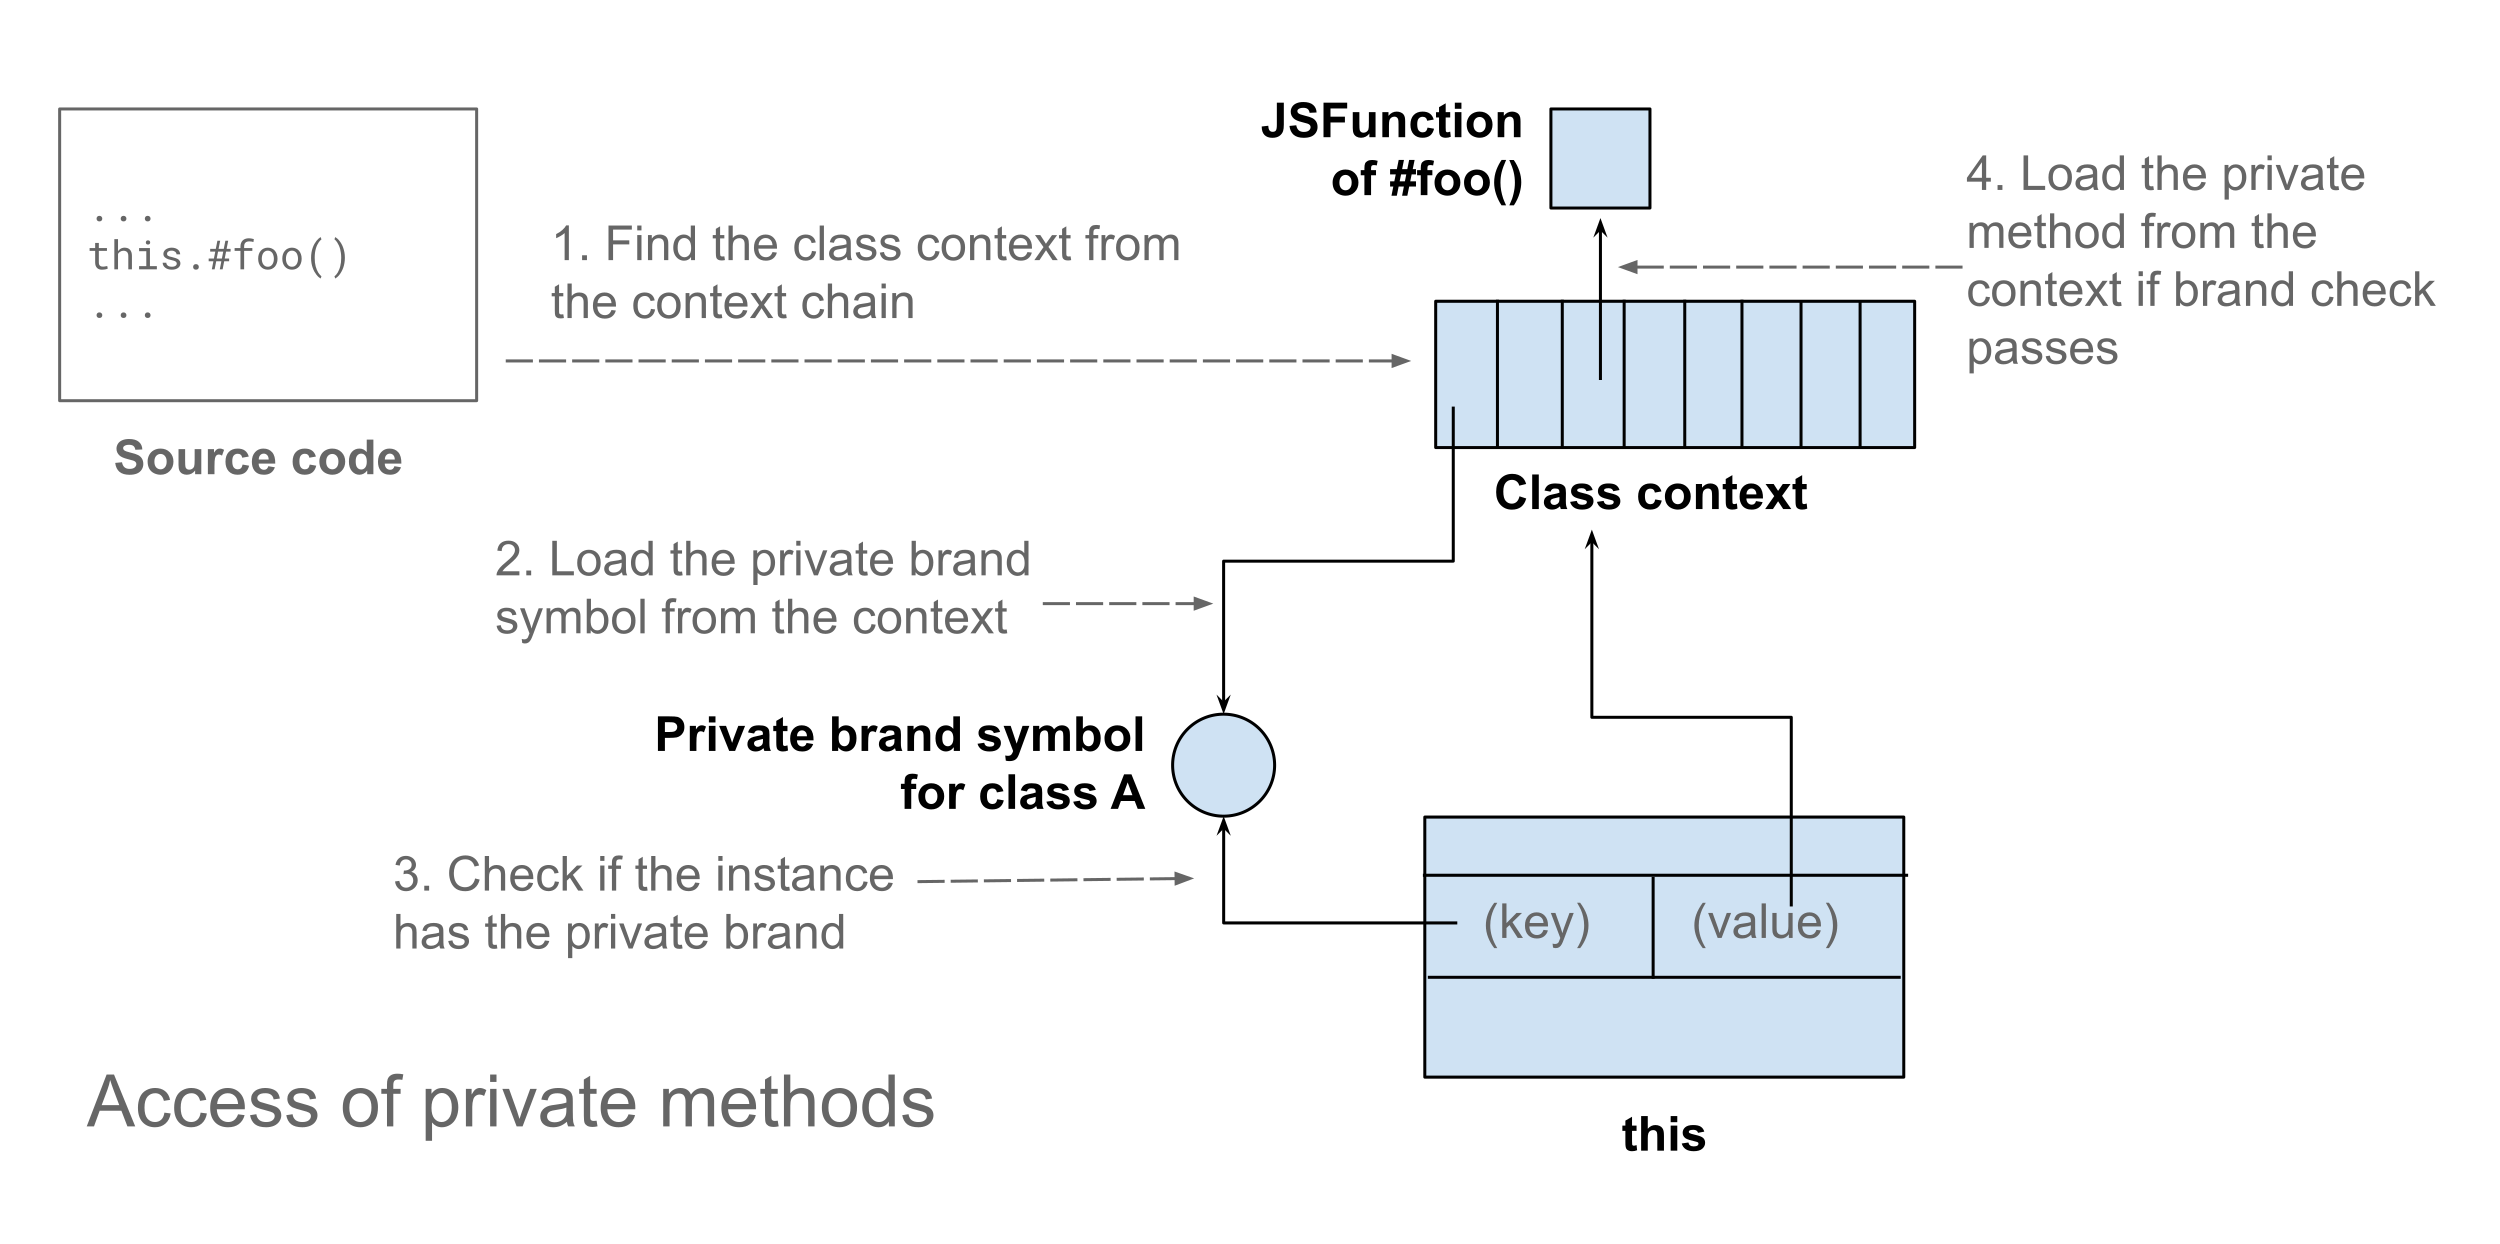<svg viewBox="0 0 828.383 412.281" fill="none" stroke-linecap="square" stroke-miterlimit="10" xmlns="http://www.w3.org/2000/svg"><clipPath id="a"><path d="M0 0h828.383v412.28H0V0z"/></clipPath><g clip-path="url(#a)"><path fill="none" d="M0 0h828.383v412.28H0z"/><path fill="none" d="M19.764 36.105h138.173v96.661H19.764z"/><path stroke="#666" stroke-linejoin="round" stroke-linecap="butt" d="M19.764 36.105h138.173v96.661H19.764z"/><path fill="#666" d="M31.998 72.454q0 .375.235.641.234.266.703.266.468 0 .703-.25.25-.266.25-.657 0-.39-.25-.656-.235-.281-.703-.281-.47 0-.703.281-.235.266-.235.656zm7.998 0q0 .375.235.641.234.266.703.266t.703-.25q.25-.266.25-.657 0-.39-.25-.656-.234-.281-.703-.281t-.703.281q-.235.266-.235.656zm7.999 0q0 .375.234.641t.703.266q.469 0 .703-.25.25-.266.25-.657 0-.39-.25-.656-.234-.281-.703-.281t-.703.281q-.234.266-.234.656zM32.748 80.486H31.53v1.703h-1.843v.937h1.843v3.828q0 .641.172 1.11.188.453.485.75.297.281.703.422.406.125.875.125.281 0 .562-.032.282-.015.532-.062.265-.047.468-.11.219-.078.375-.171l-.172-.844q-.109.016-.28.062-.173.032-.376.063l-.406.062q-.203.016-.406.016-.266 0-.5-.062-.235-.063-.422-.235-.188-.156-.297-.422-.094-.265-.094-.672v-3.828h2.688v-.937h-2.688v-1.703zm6.358 2.75v-4h-1.219v10h1.219v-5.11q.125-.218.281-.39.172-.172.375-.297.234-.172.531-.266.297-.094.625-.094.39 0 .688.125.312.11.515.329.188.203.282.53.109.313.109.735v4.438h1.203v-4.438q0-.703-.172-1.219-.172-.515-.5-.859-.312-.344-.765-.5-.454-.156-1-.156-.422 0-.797.125-.375.11-.688.344-.203.14-.375.328-.172.172-.312.375zm6.982-1.047v1.047h2.39v4.953h-2.39v1.047h5.89v-1.047h-2.296v-6h-3.594zm2.235-1.844q0 .297.172.5.187.188.546.188.36 0 .532-.188.187-.203.187-.5 0-.156-.047-.297-.047-.14-.156-.234-.078-.078-.219-.125-.125-.047-.297-.047-.171 0-.312.047-.125.047-.203.125-.11.11-.156.25-.047.125-.047.281zm10.248 7.016q0 .172-.063.328-.062.14-.187.265-.203.204-.563.329-.359.109-.843.109-.297 0-.61-.063-.312-.062-.578-.218-.25-.157-.422-.407-.172-.265-.203-.64H53.9q0 .453.203.875.203.406.594.719.39.328.937.515.563.188 1.282.188.625 0 1.156-.14.531-.157.906-.423.375-.281.578-.656.219-.39.219-.86 0-.437-.188-.765-.187-.328-.53-.594-.36-.234-.876-.406-.515-.188-1.156-.328-.5-.094-.828-.203-.313-.11-.5-.235-.203-.125-.281-.28-.079-.173-.079-.376t.094-.39q.11-.204.297-.344.188-.14.469-.22.297-.093.687-.093.375 0 .672.11.297.109.5.265.203.172.313.39.125.22.125.454h1.203q0-.469-.203-.86-.188-.406-.547-.703-.375-.296-.89-.468-.516-.172-1.173-.172-.609 0-1.109.172-.5.156-.875.437-.36.281-.563.656-.203.375-.203.797 0 .438.188.766.203.328.562.562.36.25.844.438.5.172 1.11.297.5.094.828.219.328.109.53.25.204.156.282.328.094.172.094.375zm5.42 1.093q0 .375.234.641.235.266.703.266.47 0 .704-.25.25-.266.25-.657 0-.39-.25-.656-.235-.281-.704-.281-.468 0-.703.281-.234.266-.234.656zm9.357-1.89-.515 2.672h.937l.516-2.672h1.64v-.89h-1.468l.453-2.298h1.5v-.906h-1.328l.531-2.703h-.937l-.532 2.703h-1.718l.53-2.703h-.921l-.531 2.703h-1.86v.906h1.688l-.453 2.297h-1.735v.89h1.563l-.516 2.673h.922l.531-2.672h1.703zm-1.546-.89.453-2.298h1.718l-.453 2.297h-1.718zm7.873 3.562h1.219v-6.11h2.718v-.937h-2.718v-.485q0-.453.109-.78.11-.329.344-.532.203-.203.515-.297.313-.11.735-.11.39 0 .75.063.359.063.625.156l.14-.984q-.172-.047-.343-.078-.157-.047-.313-.078-.25-.047-.5-.078-.25-.032-.516-.032-.625 0-1.14.188-.5.172-.86.516-.359.343-.562.859-.203.5-.203 1.187v.485h-1.938v.937h1.938v6.11zm5.873-3.578v.14q0 .75.219 1.406.218.657.64 1.141.407.469 1 .75.594.266 1.344.266.75 0 1.328-.266.594-.281 1.016-.75.406-.484.625-1.14.234-.657.234-1.407v-.14q0-.766-.234-1.422-.219-.657-.625-1.14-.422-.485-1.016-.75-.594-.282-1.344-.282-.734 0-1.328.281-.593.266-1 .75-.422.484-.64 1.14-.22.657-.22 1.423zm1.203.14v-.14q0-.516.125-.985.125-.484.375-.844.25-.359.61-.562.374-.219.874-.219t.875.219q.375.203.641.562.234.36.36.844.14.469.14.985v.14q0 .516-.125.985-.125.468-.375.828-.25.36-.625.578-.375.203-.875.203t-.875-.203q-.375-.219-.625-.578-.25-.36-.375-.828-.125-.47-.125-.985zm6.795-.14v.14q0 .75.219 1.406.219.657.64 1.141.407.469 1 .75.594.266 1.344.266.75 0 1.328-.266.594-.281 1.016-.75.406-.484.625-1.14.234-.657.234-1.407v-.14q0-.766-.234-1.422-.219-.657-.625-1.14-.422-.485-1.016-.75-.593-.282-1.343-.282-.735 0-1.328.281-.594.266-1 .75-.422.484-.641 1.14-.219.657-.219 1.423zm1.203.14v-.14q0-.516.125-.985.125-.484.375-.844.25-.359.61-.562.375-.219.875-.219t.875.219q.375.203.64.562.235.36.36.844.14.469.14.985v.14q0 .516-.125.985-.125.468-.375.828-.25.36-.625.578-.375.203-.875.203t-.875-.203q-.375-.219-.625-.578-.25-.36-.375-.828-.125-.47-.125-.985zm8.327-.406v.062q0 .938.14 1.766.14.813.39 1.5.25.703.563 1.281.328.578.688 1.032.344.453.703.765.375.313.687.5l.266-.734q-.266-.219-.531-.531-.266-.297-.516-.688-.234-.406-.469-.922-.218-.515-.39-1.125-.156-.594-.25-1.297-.078-.718-.078-1.53v-.095q0-.843.093-1.578.094-.734.266-1.344.188-.687.453-1.25.281-.578.578-1 .203-.265.407-.484.218-.234.437-.39l-.266-.782q-.312.172-.671.5-.36.313-.72.766-.359.453-.687 1.031-.312.578-.562 1.266-.25.703-.39 1.53-.141.813-.141 1.75zm11.2.062v-.062q0-1-.155-1.797-.157-.797-.391-1.484-.234-.703-.563-1.266-.312-.578-.687-1.031-.344-.453-.719-.766-.36-.328-.672-.5l-.265.735q.218.171.437.421.235.25.453.579.282.421.547 1 .266.562.453 1.28.125.5.235 1.22.11.718.11 1.593v.094q0 .766-.079 1.453-.078.672-.234 1.266-.141.625-.375 1.156-.22.531-.454.953-.25.422-.53.735-.282.328-.563.53l.265.735q.313-.187.672-.5.375-.312.719-.765.36-.454.672-1.032.328-.578.578-1.28.25-.688.39-1.5.157-.83.157-1.767zM31.998 104.454q0 .375.235.641.234.266.703.266.468 0 .703-.25.25-.266.25-.657 0-.39-.25-.656-.235-.281-.703-.281-.47 0-.703.281-.235.266-.235.656zm7.998 0q0 .375.235.641.234.266.703.266t.703-.25q.25-.266.25-.657 0-.39-.25-.656-.234-.281-.703-.281t-.703.281q-.235.266-.235.656zm7.999 0q0 .375.234.641t.703.266q.469 0 .703-.25.25-.266.25-.657 0-.39-.25-.656-.234-.281-.703-.281t-.703.281q-.234.266-.234.656z"/><path fill="none" d="M168.081 119.597H467.61"/><path stroke="#666" stroke-linejoin="round" stroke-linecap="butt" stroke-dasharray="8.0,3.0" d="M168.081 119.597H461.61"/><path fill="#666" stroke="#666" stroke-linecap="butt" d="m461.609 121.249 4.538-1.652-4.538-1.652z" fill-rule="evenodd"/><path fill="none" d="M173.528 61.835H410.85v58.173H173.528z"/><path fill="#666" d="M188.496 86.195h-1.406v-8.97q-.516.485-1.344.97-.812.484-1.468.734v-1.36q1.171-.562 2.046-1.343.891-.797 1.266-1.531h.906v11.5zm4.383 0v-1.61h1.61v1.61h-1.61zm8.75 0V74.742h7.734v1.343h-6.218v3.547h5.375v1.36h-5.375v5.203h-1.516zm9.524-9.844v-1.61h1.406v1.61h-1.406zm0 9.844v-8.297h1.406v8.297h-1.406zm3.554 0v-8.297h1.266v1.172q.906-1.36 2.64-1.36.75 0 1.375.266t.938.703q.312.438.437 1.047.079.39.079 1.36v5.109h-1.407v-5.047q0-.86-.172-1.281-.156-.438-.578-.688-.406-.25-.968-.25-.907 0-1.563.578-.64.563-.64 2.156v4.532h-1.407zm14.274 0v-1.047q-.782 1.234-2.313 1.234-1 0-1.828-.547-.828-.547-1.297-1.531-.453-.984-.453-2.25 0-1.25.406-2.25.422-1.016 1.25-1.547.828-.547 1.86-.547.75 0 1.328.313.594.312.953.828v-4.11h1.406v11.454h-1.312zm-4.438-4.141q0 1.594.672 2.39.672.782 1.578.782.922 0 1.563-.75.656-.766.656-2.313 0-1.703-.656-2.5-.657-.796-1.625-.796-.938 0-1.563.765-.625.766-.625 2.422zm15.469 2.875.203 1.25q-.594.125-1.062.125-.766 0-1.188-.234-.422-.25-.594-.641-.172-.406-.172-1.672v-4.765h-1.03v-1.094h1.03v-2.063l1.407-.843v2.906h1.406v1.094h-1.406v4.843q0 .61.062.782.078.171.25.28.172.095.485.095.234 0 .609-.063zm1.383 1.266V74.742h1.406v4.109q.984-1.14 2.484-1.14.922 0 1.594.359.688.359.969 1 .297.64.297 1.859v5.266h-1.407v-5.266q0-1.047-.453-1.531-.453-.485-1.297-.485-.625 0-1.171.329-.547.328-.782.89-.234.547-.234 1.516v4.547h-1.406zm14.57-2.672 1.453.172q-.344 1.28-1.281 1.984-.922.703-2.36.703-1.828 0-2.89-1.125-1.063-1.125-1.063-3.14 0-2.094 1.079-3.25 1.078-1.157 2.796-1.157 1.657 0 2.704 1.14 1.062 1.126 1.062 3.173v.375h-6.187q.078 1.375.765 2.11.703.718 1.735.718.78 0 1.328-.406.547-.407.86-1.297zm-4.61-2.281h4.626q-.094-1.047-.532-1.563-.671-.812-1.734-.812-.969 0-1.64.656-.657.64-.72 1.719zm17.688 1.906 1.39.187q-.234 1.422-1.171 2.235-.922.812-2.281.812-1.703 0-2.75-1.11-1.032-1.124-1.032-3.202 0-1.344.438-2.344.453-1.016 1.36-1.516.921-.5 1.984-.5 1.36 0 2.218.688.86.672 1.094 1.937l-1.36.203q-.202-.828-.702-1.25-.485-.421-1.188-.421-1.062 0-1.734.765-.656.75-.656 2.406 0 1.672.64 2.438.64.75 1.672.75.828 0 1.375-.5.563-.516.703-1.578zm2.563 3.047V74.742h1.406v11.453h-1.406zm8.992-1.032q-.781.672-1.5.954-.719.265-1.547.265-1.375 0-2.11-.672-.734-.672-.734-1.703 0-.61.281-1.11.282-.515.72-.812.452-.312 1.015-.468.422-.11 1.25-.204 1.703-.203 2.515-.484v-.375q0-.86-.39-1.203-.547-.484-1.61-.484-.984 0-1.468.359-.469.344-.688 1.219l-1.375-.188q.188-.875.61-1.422.437-.547 1.25-.828.812-.297 1.875-.297 1.062 0 1.718.25.672.25.985.625.312.375.437.953.078.36.078 1.297v1.875q0 1.969.078 2.485.094.515.36 1h-1.469q-.219-.438-.281-1.032zm-.11-3.14q-.765.312-2.296.531-.875.125-1.235.281-.36.157-.562.469-.188.297-.188.656 0 .563.422.938.438.375 1.25.375.813 0 1.438-.344.64-.36.937-.984.234-.47.234-1.407v-.515zm3.04 1.687 1.39-.218q.11.843.64 1.296.548.438 1.5.438.97 0 1.438-.39.47-.407.47-.938 0-.469-.407-.75-.297-.188-1.438-.469-1.547-.39-2.156-.672-.594-.297-.906-.797-.297-.5-.297-1.11 0-.562.25-1.03.25-.47.687-.782.329-.25.891-.406.578-.172 1.219-.172.984 0 1.719.282.734.28 1.078.765.36.469.5 1.281l-1.375.188q-.094-.64-.547-1-.453-.36-1.266-.36-.969 0-1.39.329-.407.312-.407.734 0 .281.172.5.172.219.531.375.22.078 1.25.36 1.485.39 2.079.656.593.25.921.734.344.484.344 1.203 0 .703-.422 1.328-.406.61-1.187.953-.766.344-1.735.344-1.625 0-2.468-.672-.844-.672-1.078-2zm8 0 1.39-.218q.11.843.64 1.296.548.438 1.5.438.97 0 1.438-.39.47-.407.47-.938 0-.469-.407-.75-.297-.188-1.438-.469-1.547-.39-2.156-.672-.594-.297-.906-.797-.297-.5-.297-1.11 0-.562.25-1.03.25-.47.687-.782.329-.25.891-.406.578-.172 1.219-.172.984 0 1.719.282.734.28 1.078.765.36.469.5 1.281l-1.375.188q-.094-.64-.547-1-.453-.36-1.266-.36-.969 0-1.39.329-.407.312-.407.734 0 .281.172.5.172.219.531.375.22.078 1.25.36 1.485.39 2.079.656.593.25.921.734.344.484.344 1.203 0 .703-.422 1.328-.406.61-1.187.953-.766.344-1.735.344-1.625 0-2.468-.672-.844-.672-1.078-2zm18.414-.562 1.39.187q-.234 1.422-1.172 2.235-.922.812-2.28.812-1.704 0-2.75-1.11-1.032-1.124-1.032-3.202 0-1.344.437-2.344.453-1.016 1.36-1.516.922-.5 1.984-.5 1.36 0 2.219.688.86.672 1.094 1.937l-1.36.203q-.203-.828-.703-1.25-.484-.421-1.187-.421-1.063 0-1.735.765-.656.75-.656 2.406 0 1.672.64 2.438.641.75 1.672.75.829 0 1.375-.5.563-.516.704-1.578zm2.062-1.11q0-2.296 1.281-3.406 1.078-.922 2.61-.922 1.718 0 2.797 1.125 1.093 1.11 1.093 3.094 0 1.594-.484 2.516-.484.922-1.406 1.437-.907.5-2 .5-1.735 0-2.813-1.11-1.078-1.124-1.078-3.234zm1.453 0q0 1.594.688 2.391.703.797 1.75.797 1.047 0 1.734-.797.703-.797.703-2.437 0-1.532-.703-2.329-.687-.796-1.734-.796t-1.75.796q-.688.782-.688 2.375zm7.977 4.157v-8.297h1.265v1.172q.907-1.36 2.641-1.36.75 0 1.375.266t.938.703q.312.438.437 1.047.078.39.078 1.36v5.109h-1.406v-5.047q0-.86-.172-1.281-.156-.438-.578-.688-.406-.25-.969-.25-.906 0-1.562.578-.641.563-.641 2.156v4.532h-1.406zm11.96-1.266.204 1.25q-.594.125-1.063.125-.765 0-1.187-.234-.422-.25-.594-.641-.172-.406-.172-1.672v-4.765h-1.031v-1.094h1.031v-2.063l1.406-.843v2.906h1.407v1.094h-1.407v4.843q0 .61.063.782.078.171.25.28.172.095.484.095.235 0 .61-.063zm7.055-1.406 1.454.172q-.344 1.28-1.282 1.984-.922.703-2.36.703-1.827 0-2.89-1.125-1.062-1.125-1.062-3.14 0-2.094 1.078-3.25 1.078-1.157 2.797-1.157 1.656 0 2.703 1.14 1.062 1.126 1.062 3.173v.375h-6.187q.078 1.375.766 2.11.703.718 1.734.718.781 0 1.328-.406.547-.407.86-1.297zm-4.609-2.281h4.625q-.094-1.047-.531-1.563-.672-.812-1.735-.812-.968 0-1.64.656-.656.64-.719 1.719zm6.898 4.953 3.032-4.313-2.813-3.984h1.766l1.265 1.937q.36.563.579.938.343-.516.64-.922l1.39-1.953h1.688l-2.875 3.906 3.094 4.39h-1.734l-1.703-2.577-.454-.704-2.171 3.282h-1.704zm12-1.266.204 1.25q-.594.125-1.063.125-.766 0-1.187-.234-.422-.25-.594-.641-.172-.406-.172-1.672v-4.765h-1.031v-1.094h1.031v-2.063l1.406-.843v2.906h1.406v1.094h-1.406v4.843q0 .61.063.782.078.171.25.28.172.095.484.095.234 0 .61-.063zm6.157 1.266v-7.203h-1.235v-1.094h1.235v-.89q0-.829.156-1.235.203-.547.703-.89.516-.345 1.438-.345.593 0 1.312.141l-.203 1.234q-.438-.078-.828-.078-.64 0-.906.282-.266.265-.266 1.015v.766h1.61v1.094h-1.61v7.203h-1.406zm4.101 0v-8.297h1.266v1.25q.484-.875.89-1.156.407-.282.907-.282.703 0 1.437.453l-.484 1.297q-.516-.297-1.031-.297-.453 0-.828.282-.36.265-.516.765-.234.75-.234 1.64v4.345h-1.407zm4.813-4.157q0-2.296 1.281-3.406 1.078-.922 2.61-.922 1.718 0 2.796 1.125 1.094 1.11 1.094 3.094 0 1.594-.484 2.516-.485.922-1.407 1.437-.906.5-2 .5-1.734 0-2.812-1.11-1.078-1.124-1.078-3.234zm1.453 0q0 1.594.687 2.391.704.797 1.75.797 1.047 0 1.735-.797.703-.797.703-2.437 0-1.532-.703-2.329-.688-.796-1.735-.796-1.046 0-1.75.796-.687.782-.687 2.375zm7.976 4.157v-8.297h1.25v1.156q.391-.61 1.032-.969.656-.375 1.484-.375.922 0 1.516.39.593.376.828 1.063.984-1.453 2.562-1.453 1.235 0 1.891.688.672.672.672 2.094v5.703h-1.39V80.96q0-.843-.141-1.203-.141-.375-.5-.594-.36-.234-.844-.234-.875 0-1.453.578-.578.578-.578 1.86v4.828h-1.407v-5.391q0-.937-.343-1.406-.344-.469-1.125-.469-.594 0-1.094.313-.5.312-.735.921-.218.594-.218 1.72v4.312h-1.407zM186.653 104.129l.203 1.25q-.594.125-1.063.125-.765 0-1.187-.234-.422-.25-.594-.641-.172-.406-.172-1.672v-4.765h-1.031v-1.094h1.031v-2.063l1.406-.843v2.906h1.407v1.094h-1.407v4.843q0 .61.063.782.078.171.25.28.172.095.484.095.235 0 .61-.063zm1.382 1.266V93.942h1.407v4.109q.984-1.14 2.484-1.14.922 0 1.594.359.687.359.968 1 .297.64.297 1.859v5.266h-1.406v-5.266q0-1.047-.453-1.531-.453-.485-1.297-.485-.625 0-1.172.329-.547.328-.781.89-.234.547-.234 1.516v4.547h-1.407zm14.57-2.672 1.454.172q-.344 1.28-1.281 1.984-.922.703-2.36.703-1.828 0-2.89-1.125-1.063-1.125-1.063-3.14 0-2.094 1.078-3.25 1.078-1.157 2.797-1.157 1.656 0 2.703 1.14 1.063 1.126 1.063 3.173v.375h-6.188q.078 1.375.766 2.11.703.718 1.734.718.781 0 1.328-.406.547-.407.86-1.297zm-4.609-2.281h4.625q-.093-1.047-.53-1.563-.673-.812-1.735-.812-.97 0-1.64.656-.657.64-.72 1.719zm17.688 1.906 1.39.187q-.234 1.422-1.171 2.235-.922.812-2.282.812-1.703 0-2.75-1.11-1.03-1.124-1.03-3.202 0-1.344.437-2.344.453-1.016 1.359-1.516.922-.5 1.984-.5 1.36 0 2.22.688.858.672 1.093 1.937l-1.36.203q-.203-.828-.703-1.25-.484-.421-1.187-.421-1.063 0-1.735.765-.656.75-.656 2.406 0 1.672.64 2.438.641.75 1.673.75.828 0 1.375-.5.562-.516.703-1.578zm2.062-1.11q0-2.296 1.282-3.406 1.078-.922 2.609-.922 1.719 0 2.797 1.125 1.094 1.11 1.094 3.094 0 1.594-.485 2.516-.484.922-1.406 1.437-.906.5-2 .5-1.734 0-2.813-1.11-1.078-1.124-1.078-3.234zm1.453 0q0 1.594.688 2.391.703.797 1.75.797 1.047 0 1.734-.797.703-.797.703-2.437 0-1.532-.703-2.329-.687-.796-1.734-.796t-1.75.796q-.688.782-.688 2.375zm7.977 4.157v-8.297h1.266v1.172q.906-1.36 2.64-1.36.75 0 1.375.266t.938.703q.312.438.437 1.047.078.39.078 1.36v5.109h-1.406v-5.047q0-.86-.172-1.281-.156-.438-.578-.688-.406-.25-.969-.25-.906 0-1.562.578-.64.563-.64 2.156v4.532h-1.407zm11.96-1.266.204 1.25q-.594.125-1.062.125-.766 0-1.188-.234-.422-.25-.594-.641-.172-.406-.172-1.672v-4.765h-1.03v-1.094h1.03v-2.063l1.407-.843v2.906h1.406v1.094h-1.406v4.843q0 .61.062.782.078.171.25.28.172.095.485.095.234 0 .609-.063zm7.056-1.406 1.453.172q-.344 1.28-1.282 1.984-.921.703-2.359.703-1.828 0-2.89-1.125-1.063-1.125-1.063-3.14 0-2.094 1.078-3.25 1.078-1.157 2.797-1.157 1.656 0 2.703 1.14 1.063 1.126 1.063 3.173v.375h-6.188q.078 1.375.766 2.11.703.718 1.734.718.781 0 1.328-.406.547-.407.86-1.297zm-4.61-2.281h4.625q-.094-1.047-.531-1.563-.672-.812-1.734-.812-.97 0-1.641.656-.656.64-.719 1.719zm6.899 4.953 3.03-4.313-2.812-3.984h1.766l1.266 1.937q.36.563.578.938.344-.516.64-.922l1.391-1.953h1.688l-2.875 3.906 3.093 4.39h-1.734l-1.703-2.577-.453-.704-2.172 3.282h-1.703zm12-1.266.203 1.25q-.594.125-1.063.125-.765 0-1.187-.234-.422-.25-.594-.641-.172-.406-.172-1.672v-4.765h-1.031v-1.094h1.031v-2.063l1.406-.843v2.906h1.407v1.094h-1.407v4.843q0 .61.063.782.078.171.25.28.172.095.484.095.235 0 .61-.063zm11.234-1.781 1.39.187q-.234 1.422-1.171 2.235-.922.812-2.281.812-1.704 0-2.75-1.11-1.032-1.124-1.032-3.202 0-1.344.438-2.344.453-1.016 1.36-1.516.921-.5 1.984-.5 1.359 0 2.218.688.86.672 1.094 1.937l-1.36.203q-.202-.828-.702-1.25-.485-.421-1.188-.421-1.062 0-1.734.765-.657.75-.657 2.406 0 1.672.641 2.438.64.75 1.672.75.828 0 1.375-.5.562-.516.703-1.578zm2.594 3.047V93.942h1.406v4.109q.984-1.14 2.484-1.14.922 0 1.594.359.688.359.969 1 .297.64.297 1.859v5.266h-1.406v-5.266q0-1.047-.454-1.531-.453-.485-1.296-.485-.625 0-1.172.329-.547.328-.782.89-.234.547-.234 1.516v4.547h-1.406zm14.304-1.032q-.78.672-1.5.954-.718.265-1.546.265-1.375 0-2.11-.672-.734-.672-.734-1.703 0-.61.281-1.11.281-.515.719-.812.453-.312 1.015-.468.422-.11 1.25-.204 1.704-.203 2.516-.484v-.375q0-.86-.39-1.203-.547-.484-1.61-.484-.984 0-1.469.359-.468.344-.687 1.219l-1.375-.188q.187-.875.61-1.422.437-.547 1.25-.828.812-.297 1.874-.297 1.063 0 1.719.25.672.25.984.625.313.375.438.953.078.36.078 1.297v1.875q0 1.969.078 2.485.094.515.36 1h-1.47q-.218-.438-.28-1.032zm-.109-3.14q-.766.312-2.297.531-.875.125-1.234.281-.36.157-.563.469-.187.297-.187.656 0 .563.422.938.437.375 1.25.375.812 0 1.437-.344.64-.36.938-.984.234-.47.234-1.407v-.515zm3.602-5.672v-1.61h1.406v1.61h-1.406zm0 9.844v-8.297h1.406v8.297h-1.406zm3.554 0v-8.297h1.266v1.172q.906-1.36 2.64-1.36.75 0 1.376.266.625.266.937.703.313.438.438 1.047.078.39.078 1.36v5.109h-1.407v-5.047q0-.86-.171-1.281-.157-.438-.579-.688-.406-.25-.968-.25-.907 0-1.563.578-.64.563-.64 2.156v4.532h-1.407z"/><path fill="#cfe2f3" d="M475.72 99.824h158.708v48.472H475.719z" fill-rule="evenodd"/><path stroke="#000" stroke-linejoin="round" stroke-linecap="butt" d="M475.72 99.824h158.708v48.472H475.719z"/><path fill="none" d="M485.987 144.314H624.16v38.771H485.987z"/><path fill="#000" d="m503.487 164.455 2.234.719q-.515 1.875-1.718 2.797-1.188.906-3.032.906-2.281 0-3.75-1.563-1.468-1.562-1.468-4.265 0-2.86 1.468-4.438 1.485-1.594 3.89-1.594 2.095 0 3.407 1.25.781.735 1.172 2.11l-2.281.547q-.203-.891-.86-1.407-.64-.515-1.562-.515-1.266 0-2.063.922-.796.906-.796 2.953 0 2.172.78 3.094.782.921 2.032.921.922 0 1.578-.578.672-.593.969-1.86zm4.21 4.219V157.22h2.188v11.453h-2.187zm6.087-5.766-2-.36q.344-1.202 1.156-1.78.828-.579 2.438-.579 1.468 0 2.187.344.719.344 1.016.89.297.532.297 1.954l-.032 2.562q0 1.094.11 1.625.109.516.39 1.11h-2.172q-.078-.22-.203-.657-.062-.187-.078-.25-.562.547-1.203.829-.64.265-1.375.265-1.281 0-2.016-.687-.734-.703-.734-1.766 0-.703.328-1.25.344-.562.938-.844.609-.297 1.75-.515 1.547-.297 2.14-.547v-.219q0-.625-.312-.89-.313-.282-1.188-.282-.578 0-.906.235-.328.234-.531.812zm2.937 1.781q-.422.14-1.343.344-.907.188-1.188.375-.437.297-.437.766 0 .468.343.812.344.328.875.328.594 0 1.14-.39.392-.297.517-.735.093-.281.093-1.062v-.438zm3.54 1.61 2.202-.328q.141.64.563.968.437.328 1.219.328.843 0 1.28-.312.282-.219.282-.578 0-.25-.156-.422-.156-.156-.734-.281-2.657-.594-3.36-1.078-.984-.672-.984-1.86 0-1.078.844-1.812.859-.735 2.64-.735 1.703 0 2.531.563.829.547 1.141 1.625l-2.062.39q-.141-.484-.516-.734-.36-.266-1.047-.266-.875 0-1.25.235-.25.172-.25.453 0 .234.219.39.297.22 2.047.626 1.765.39 2.453.968.687.594.687 1.64 0 1.142-.953 1.97-.953.812-2.812.812-1.703 0-2.688-.687-.984-.688-1.297-1.875zm8.898 0 2.203-.328q.14.64.562.968.438.328 1.22.328.843 0 1.28-.312.282-.219.282-.578 0-.25-.157-.422-.156-.156-.734-.281-2.656-.594-3.36-1.078-.984-.672-.984-1.86 0-1.078.844-1.812.86-.735 2.64-.735 1.704 0 2.532.563.828.547 1.14 1.625l-2.062.39q-.14-.484-.516-.734-.359-.266-1.046-.266-.875 0-1.25.235-.25.172-.25.453 0 .234.218.39.297.22 2.047.626 1.766.39 2.453.968.688.594.688 1.64 0 1.142-.953 1.97-.953.812-2.813.812-1.703 0-2.687-.687-.985-.688-1.297-1.875zm21.36-3.47-2.173.392q-.11-.657-.5-.985-.375-.328-1-.328-.812 0-1.312.578-.485.563-.485 1.89 0 1.47.5 2.079.5.61 1.329.61.625 0 1.015-.344.406-.36.578-1.235l2.157.375q-.344 1.485-1.297 2.25-.953.75-2.547.75-1.828 0-2.906-1.14-1.079-1.157-1.079-3.188 0-2.062 1.079-3.203 1.093-1.14 2.937-1.14 1.516 0 2.406.656.907.64 1.297 1.984zm1.148 1.579q0-1.094.53-2.11.548-1.03 1.532-1.562 1-.547 2.219-.547 1.875 0 3.078 1.219 1.203 1.219 1.203 3.094 0 1.875-1.219 3.125-1.203 1.234-3.047 1.234-1.14 0-2.187-.515-1.031-.516-1.578-1.516-.531-1-.531-2.422zm2.25.11q0 1.234.578 1.89.593.656 1.453.656.86 0 1.437-.656.594-.656.594-1.906 0-1.219-.594-1.875-.578-.656-1.437-.656-.86 0-1.453.656-.578.656-.578 1.89zm15.586 4.156h-2.204v-4.235q0-1.343-.14-1.734-.14-.406-.453-.625-.313-.219-.766-.219-.562 0-1.016.313-.453.312-.625.828-.171.515-.171 1.906v3.766h-2.188v-8.297h2.031v1.219q1.094-1.407 2.735-1.407.734 0 1.328.266.61.25.906.656.313.406.438.922t.125 1.484v5.157zm6.023-8.297v1.75h-1.5v3.344q0 1.015.047 1.187.047.156.187.266.157.109.375.109.313 0 .89-.203l.188 1.703q-.765.328-1.734.328-.594 0-1.078-.203-.469-.203-.703-.516-.219-.312-.297-.859-.078-.375-.078-1.547v-3.61h-1v-1.75h1v-1.655l2.203-1.282v2.938h1.5zm6.328 5.656 2.188.36q-.422 1.203-1.329 1.843-.906.625-2.28.625-2.157 0-3.204-1.422-.812-1.125-.812-2.86 0-2.062 1.078-3.218 1.078-1.172 2.718-1.172 1.86 0 2.922 1.219 1.078 1.219 1.032 3.75h-5.5q.015.969.515 1.516.516.547 1.281.547.516 0 .86-.282.36-.281.531-.906zm.125-2.219q-.016-.953-.484-1.453-.47-.5-1.14-.5-.72 0-1.188.531-.47.516-.47 1.422h3.282zm2.914 4.86 3-4.282-2.875-4.015h2.688l1.468 2.281 1.547-2.281h2.578l-2.812 3.922 3.062 4.375h-2.687l-1.688-2.578-1.703 2.578h-2.578zm13.758-8.297v1.75h-1.5v3.344q0 1.015.047 1.187.047.156.187.266.157.109.375.109.313 0 .89-.203l.188 1.703q-.765.328-1.734.328-.594 0-1.078-.203-.469-.203-.703-.516-.219-.312-.297-.859-.078-.375-.078-1.547v-3.61h-1v-1.75h1v-1.655l2.203-1.282v2.938h1.5z"/><path fill="none" d="M28.598 132.761h120.504v38.772H28.598z"/><path fill="#666" d="m38.177 153.387 2.25-.219q.203 1.14.828 1.672.625.531 1.672.531 1.125 0 1.687-.469.563-.484.563-1.109 0-.406-.235-.687-.234-.297-.828-.5-.406-.141-1.86-.5-1.859-.47-2.609-1.141-1.047-.938-1.047-2.297 0-.875.485-1.64.5-.766 1.437-1.157.938-.406 2.25-.406 2.157 0 3.25.953 1.094.938 1.14 2.516l-2.312.109q-.14-.89-.64-1.266-.485-.39-1.453-.39-1.016 0-1.578.406-.375.266-.375.719 0 .406.343.687.438.375 2.125.782 1.688.39 2.5.812.813.422 1.266 1.172.453.734.453 1.812 0 .985-.547 1.844-.547.86-1.547 1.281-1 .422-2.484.422-2.172 0-3.344-1-1.156-1.015-1.39-2.937zm10.734-.531q0-1.094.531-2.11.547-1.031 1.531-1.562 1-.547 2.22-.547 1.874 0 3.077 1.219 1.203 1.218 1.203 3.093t-1.218 3.125q-1.203 1.235-3.047 1.235-1.14 0-2.188-.516-1.031-.516-1.578-1.516-.531-1-.531-2.421zm2.25.109q0 1.234.578 1.89.594.657 1.453.657.86 0 1.438-.656.593-.657.593-1.907 0-1.218-.593-1.875-.578-.656-1.438-.656t-1.453.656q-.578.657-.578 1.89zm13.492 4.156v-1.25q-.453.672-1.187 1.063-.735.375-1.563.375t-1.5-.36q-.656-.375-.953-1.031-.297-.672-.297-1.844v-5.25h2.188v3.813q0 1.75.125 2.14.125.391.437.625.328.235.813.235.562 0 1-.313.453-.312.609-.765.172-.453.172-2.235v-3.5H66.7v8.297h-2.047zm6.414 0H68.88v-8.297h2.03v1.172q.532-.828.938-1.094.422-.265.954-.265.75 0 1.453.406l-.688 1.922q-.547-.36-1.031-.36-.453 0-.781.25-.313.25-.5.922-.188.657-.188 2.782v2.562zm11.367-5.844-2.172.391q-.109-.656-.5-.984-.375-.328-1-.328-.812 0-1.312.578-.484.562-.484 1.89 0 1.469.5 2.078.5.61 1.328.61.625 0 1.015-.344.407-.36.578-1.234l2.157.375q-.344 1.484-1.297 2.25-.953.75-2.547.75-1.828 0-2.906-1.141-1.078-1.156-1.078-3.187 0-2.063 1.078-3.204 1.093-1.14 2.937-1.14 1.516 0 2.406.656.907.64 1.297 1.984zm6.461 3.204 2.188.359q-.422 1.203-1.328 1.844-.907.625-2.282.625-2.156 0-3.203-1.422-.812-1.125-.812-2.86 0-2.062 1.078-3.218 1.078-1.172 2.719-1.172 1.859 0 2.922 1.219 1.078 1.218 1.03 3.75h-5.5q.016.968.516 1.515.516.547 1.282.547.515 0 .859-.281.36-.281.531-.906zm.125-2.22q-.015-.952-.484-1.452t-1.14-.5q-.72 0-1.188.53-.469.517-.469 1.423h3.281zm15.657-.984-2.172.391q-.11-.656-.5-.984-.375-.328-1-.328-.813 0-1.313.578-.484.562-.484 1.89 0 1.469.5 2.078.5.61 1.328.61.625 0 1.016-.344.406-.36.578-1.234l2.156.375q-.344 1.484-1.297 2.25-.953.75-2.547.75-1.828 0-2.906-1.141-1.078-1.156-1.078-3.187 0-2.063 1.078-3.204 1.094-1.14 2.937-1.14 1.516 0 2.407.656.906.64 1.297 1.984zm1.148 1.579q0-1.094.531-2.11.547-1.031 1.531-1.562 1-.547 2.22-.547 1.874 0 3.077 1.219 1.203 1.218 1.203 3.093t-1.218 3.125q-1.203 1.235-3.047 1.235-1.14 0-2.188-.516-1.03-.516-1.578-1.516-.531-1-.531-2.421zm2.25.109q0 1.234.578 1.89.594.657 1.453.657.86 0 1.438-.656.593-.657.593-1.907 0-1.218-.593-1.875-.578-.656-1.438-.656t-1.453.656q-.578.657-.578 1.89zm15.648 4.156h-2.046v-1.219q-.5.704-1.204 1.063-.687.344-1.39.344-1.422 0-2.453-1.157-1.016-1.156-1.016-3.218 0-2.11.984-3.203 1-1.094 2.516-1.094 1.39 0 2.406 1.156v-4.125h2.203v11.453zm-5.859-4.328q0 1.328.36 1.922.53.86 1.484.86.765 0 1.297-.641.53-.657.53-1.938 0-1.422-.515-2.047-.515-.64-1.328-.64-.781 0-1.312.625-.516.625-.516 1.859zm12.82 1.688 2.188.359q-.422 1.203-1.328 1.844-.907.625-2.282.625-2.156 0-3.203-1.422-.812-1.125-.812-2.86 0-2.062 1.078-3.218 1.078-1.172 2.719-1.172 1.86 0 2.922 1.219 1.078 1.218 1.03 3.75h-5.5q.016.968.516 1.515.516.547 1.282.547.515 0 .86-.281.358-.281.53-.906zm.125-2.22q-.015-.952-.484-1.452t-1.14-.5q-.72 0-1.188.53-.469.517-.469 1.423h3.281z"/><path fill="none" d="M517.667 99.824v48.094"/><path stroke="#000" stroke-linejoin="round" stroke-linecap="butt" d="M517.667 99.824v48.094"/><path fill="none" d="M558.247 99.824v48.094"/><path stroke="#000" stroke-linejoin="round" stroke-linecap="butt" d="M558.247 99.824v48.094"/><path fill="none" d="M596.777 100.018v48.095"/><path stroke="#000" stroke-linejoin="round" stroke-linecap="butt" d="M596.777 100.018v48.095"/><path fill="none" d="M616.35 100.018v48.095"/><path stroke="#000" stroke-linejoin="round" stroke-linecap="butt" d="M616.35 100.018v48.095"/><path fill="#cfe2f3" d="M388.554 253.545c0-9.333 7.565-16.898 16.897-16.898a16.898 16.898 0 0 1 16.898 16.898c0 9.332-7.565 16.897-16.898 16.897-9.332 0-16.897-7.565-16.897-16.897z" fill-rule="evenodd"/><path stroke="#000" stroke-linejoin="round" stroke-linecap="butt" d="M388.554 253.545c0-9.333 7.565-16.898 16.897-16.898a16.898 16.898 0 0 1 16.898 16.898c0 9.332-7.565 16.897-16.898 16.897-9.332 0-16.897-7.565-16.897-16.897z"/><path fill="none" d="M182.664 224.46h205.89v58.173h-205.89z"/><path fill="#000" d="M218.007 248.82v-11.454h3.703q2.11 0 2.75.172.984.25 1.64 1.125.673.86.673 2.219 0 1.062-.391 1.781-.375.719-.969 1.125-.578.406-1.187.547-.828.156-2.407.156h-1.5v4.328h-2.312zm2.312-9.516v3.25h1.266q1.36 0 1.813-.172.468-.188.734-.563.266-.39.266-.906 0-.625-.375-1.031-.36-.406-.922-.5-.422-.078-1.672-.078h-1.11zm10.438 9.515h-2.188v-8.297h2.032v1.172q.53-.828.937-1.093.422-.266.953-.266.75 0 1.453.406l-.687 1.922q-.547-.36-1.031-.36-.453 0-.782.25-.312.25-.5.923-.187.656-.187 2.78v2.563zm4.133-9.422v-2.03h2.187v2.03h-2.187zm0 9.422v-8.297h2.187v8.297h-2.187zm6.726 0-3.343-8.297h2.296l1.563 4.235.453 1.406q.188-.531.234-.703.11-.36.235-.703l1.578-4.235h2.25l-3.297 8.297h-1.969zm8.258-5.765-2-.36q.344-1.203 1.156-1.78.829-.58 2.438-.58 1.469 0 2.187.345.72.343 1.016.89.297.532.297 1.953l-.031 2.563q0 1.094.109 1.625.11.516.39 1.11h-2.171q-.078-.22-.203-.657-.063-.187-.078-.25-.563.547-1.204.828-.64.266-1.375.266-1.28 0-2.015-.688-.735-.703-.735-1.765 0-.703.329-1.25.343-.563.937-.844.61-.297 1.75-.516 1.547-.297 2.14-.547v-.218q0-.625-.312-.89-.312-.282-1.187-.282-.578 0-.907.234-.328.235-.53.813zm2.938 1.78q-.422.142-1.344.345-.906.187-1.188.375-.437.297-.437.765 0 .47.344.813.343.328.875.328.593 0 1.14-.39.39-.298.516-.735.094-.281.094-1.063v-.437zm8.117-4.312v1.75h-1.5v3.344q0 1.016.047 1.188.047.156.187.265.156.11.375.11.313 0 .89-.203l.188 1.703q-.765.328-1.734.328-.594 0-1.078-.203-.469-.203-.703-.516-.22-.312-.297-.86-.078-.374-.078-1.546v-3.61h-1v-1.75h1v-1.656l2.203-1.281v2.937h1.5zm6.328 5.657 2.187.36q-.421 1.202-1.328 1.843-.906.625-2.281.625-2.156 0-3.203-1.422-.813-1.125-.813-2.86 0-2.062 1.079-3.218 1.078-1.172 2.718-1.172 1.86 0 2.922 1.219 1.078 1.218 1.031 3.75h-5.5q.016.968.516 1.515.516.547 1.281.547.516 0 .86-.281.359-.281.53-.906zm.125-2.22q-.016-.952-.484-1.452-.47-.5-1.141-.5-.719 0-1.188.531-.468.516-.468 1.422h3.28zm8.328 4.86v-11.453h2.188v4.125q1.015-1.156 2.406-1.156 1.515 0 2.5 1.094 1 1.093 1 3.156 0 2.125-1.016 3.281-1 1.14-2.453 1.14-.703 0-1.406-.359-.688-.359-1.188-1.046v1.218h-2.031zm2.172-4.328q0 1.281.406 1.906.578.875 1.516.875.734 0 1.234-.625.516-.625.516-1.953 0-1.422-.516-2.047-.515-.64-1.312-.64t-1.328.625q-.516.61-.516 1.86zm9.789 4.328h-2.188v-8.297h2.032v1.172q.531-.828.937-1.093.422-.266.953-.266.75 0 1.453.406l-.687 1.922q-.547-.36-1.031-.36-.453 0-.782.25-.312.25-.5.923-.187.656-.187 2.78v2.563zm5.773-5.765-2-.36q.344-1.203 1.157-1.78.828-.58 2.437-.58 1.469 0 2.188.345.718.343 1.015.89.297.532.297 1.953l-.031 2.563q0 1.094.11 1.625.109.516.39 1.11h-2.172q-.078-.22-.203-.657-.063-.187-.078-.25-.563.547-1.203.828-.641.266-1.375.266-1.282 0-2.016-.688-.734-.703-.734-1.765 0-.703.328-1.25.344-.563.937-.844.61-.297 1.75-.516 1.547-.297 2.14-.547v-.218q0-.625-.312-.89-.312-.282-1.187-.282-.578 0-.906.234-.328.235-.532.813zm2.938 1.78q-.422.142-1.344.345-.906.187-1.187.375-.438.297-.438.765 0 .47.344.813.344.328.875.328.594 0 1.14-.39.391-.298.516-.735.094-.281.094-1.063v-.437zm11.867 3.985h-2.203v-4.234q0-1.344-.14-1.734-.141-.407-.454-.625-.312-.22-.765-.22-.563 0-1.016.313-.453.313-.625.828-.172.516-.172 1.907v3.765h-2.187v-8.297h2.03v1.22q1.095-1.407 2.735-1.407.735 0 1.328.266.61.25.907.656.312.406.437.922.125.515.125 1.484v5.156zm9.836 0h-2.047v-1.218q-.5.703-1.203 1.062-.687.344-1.39.344-1.422 0-2.454-1.156-1.015-1.157-1.015-3.22 0-2.109.984-3.202 1-1.094 2.516-1.094 1.39 0 2.406 1.156v-4.125h2.203v11.453zm-5.86-4.328q0 1.328.36 1.922.531.86 1.484.86.766 0 1.297-.641.532-.656.532-1.938 0-1.422-.516-2.047-.516-.64-1.328-.64-.781 0-1.313.625-.515.625-.515 1.86zm11.688 1.953 2.203-.328q.14.64.563.969.437.328 1.219.328.843 0 1.28-.312.282-.22.282-.579 0-.25-.156-.421-.156-.157-.735-.282-2.656-.593-3.359-1.078-.984-.672-.984-1.86 0-1.077.843-1.812.86-.734 2.641-.734 1.703 0 2.531.562.828.547 1.14 1.625l-2.062.391q-.14-.484-.515-.734-.36-.266-1.047-.266-.875 0-1.25.234-.25.172-.25.454 0 .234.219.39.297.219 2.047.625 1.765.39 2.453.969.687.594.687 1.64 0 1.141-.953 1.97-.953.812-2.812.812-1.704 0-2.688-.688-.984-.687-1.297-1.875zm8.633-5.922h2.344l1.984 5.891 1.938-5.89h2.265l-2.922 7.984-.53 1.453q-.282.719-.548 1.094-.265.39-.61.625-.327.25-.827.375-.5.14-1.125.14t-1.235-.14l-.203-1.72q.516.11.938.11.765 0 1.125-.453.375-.453.562-1.14l-3.156-8.329zm9.773 0h2.032v1.125q1.078-1.312 2.578-1.312.797 0 1.375.328.594.328.969.984.546-.656 1.171-.984.641-.328 1.36-.328.922 0 1.547.375.64.36.953 1.078.219.531.219 1.719v5.312h-2.188v-4.75q0-1.234-.234-1.593-.297-.47-.938-.47-.453 0-.86.282-.405.281-.593.828-.172.547-.172 1.719v3.984h-2.203v-4.547q0-1.218-.125-1.562-.11-.36-.36-.531-.234-.172-.656-.172-.515 0-.921.281-.407.266-.579.781-.171.516-.171 1.72v4.03h-2.204v-8.297zm14.305 8.297v-11.453h2.188v4.125q1.015-1.156 2.406-1.156 1.515 0 2.5 1.094 1 1.093 1 3.156 0 2.125-1.016 3.281-1 1.14-2.453 1.14-.703 0-1.406-.359-.688-.359-1.188-1.046v1.218h-2.03zm2.172-4.328q0 1.281.406 1.906.578.875 1.516.875.734 0 1.234-.625.516-.625.516-1.953 0-1.422-.516-2.047-.515-.64-1.312-.64t-1.328.625q-.516.61-.516 1.86zm7.18.063q0-1.094.53-2.11.548-1.03 1.532-1.562 1-.547 2.219-.547 1.875 0 3.078 1.219 1.203 1.218 1.203 3.093t-1.219 3.125q-1.203 1.235-3.046 1.235-1.141 0-2.188-.516-1.031-.515-1.578-1.515-.531-1-.531-2.422zm2.25.11q0 1.233.578 1.89.594.656 1.453.656.86 0 1.437-.656.594-.657.594-1.907 0-1.218-.594-1.875-.578-.656-1.437-.656-.86 0-1.453.656-.578.657-.578 1.891zm8.039 4.155v-11.453h2.187v11.453h-2.187zM298.523 259.722h1.218v-.625q0-1.046.22-1.562.233-.516.827-.844.594-.328 1.516-.328.937 0 1.828.281l-.297 1.532q-.516-.125-1-.125t-.687.234q-.204.219-.204.844v.593h1.641v1.72h-1.64v6.577h-2.204v-6.578h-1.218v-1.719zm5.78 4.032q0-1.094.532-2.11.547-1.03 1.531-1.562 1-.547 2.22-.547 1.874 0 3.077 1.219 1.203 1.218 1.203 3.093t-1.218 3.125q-1.204 1.235-3.047 1.235-1.14 0-2.188-.516-1.031-.515-1.578-1.515-.531-1-.531-2.422zm2.25.11q0 1.233.579 1.89.594.656 1.453.656.86 0 1.438-.656.593-.657.593-1.907 0-1.218-.593-1.875-.579-.656-1.438-.656-.86 0-1.453.656-.578.657-.578 1.891zm10.134 4.155h-2.188v-8.297h2.031v1.172q.532-.828.938-1.093.422-.266.953-.266.75 0 1.453.406l-.687 1.922q-.547-.36-1.032-.36-.453 0-.78.25-.313.25-.5.923-.188.656-.188 2.78v2.563zm15.812-5.843-2.172.39q-.11-.656-.5-.984-.375-.328-1-.328-.812 0-1.312.578-.485.562-.485 1.89 0 1.47.5 2.079.5.609 1.328.609.625 0 1.016-.344.406-.36.578-1.234l2.156.375q-.343 1.484-1.296 2.25-.954.75-2.547.75-1.828 0-2.907-1.14-1.078-1.157-1.078-3.188 0-2.063 1.078-3.203 1.094-1.141 2.938-1.141 1.516 0 2.406.656.906.64 1.297 1.985zm1.664 5.843v-11.453h2.188v11.453h-2.188zm6.086-5.765-2-.36q.344-1.203 1.156-1.78.828-.58 2.438-.58 1.469 0 2.187.345.72.343 1.016.89.297.532.297 1.953l-.031 2.563q0 1.094.109 1.625.11.516.39 1.11h-2.171q-.078-.22-.203-.657-.063-.187-.079-.25-.562.547-1.203.828-.64.266-1.375.266-1.28 0-2.015-.688-.735-.703-.735-1.765 0-.703.328-1.25.344-.563.938-.844.61-.297 1.75-.516 1.547-.297 2.14-.547v-.218q0-.625-.312-.89-.312-.282-1.187-.282-.579 0-.907.234-.328.235-.53.813zm2.938 1.78q-.422.142-1.344.345-.906.187-1.188.375-.437.297-.437.765 0 .47.344.813.343.328.875.328.593 0 1.14-.39.39-.298.516-.735.094-.281.094-1.063v-.437zm3.539 1.61 2.203-.328q.14.64.562.969.438.328 1.22.328.843 0 1.28-.312.282-.22.282-.579 0-.25-.157-.421-.156-.157-.734-.282-2.656-.593-3.36-1.078-.984-.672-.984-1.86 0-1.077.844-1.812.86-.734 2.64-.734 1.704 0 2.532.562.828.547 1.14 1.625l-2.062.391q-.14-.484-.516-.734-.36-.266-1.047-.266-.875 0-1.25.234-.25.172-.25.454 0 .234.22.39.296.219 2.046.625 1.766.39 2.453.969.688.594.688 1.64 0 1.141-.953 1.97-.954.812-2.813.812-1.703 0-2.687-.688-.985-.687-1.297-1.875zm8.898 0 2.203-.328q.14.64.563.969.437.328 1.218.328.844 0 1.282-.312.281-.22.281-.579 0-.25-.156-.421-.157-.157-.735-.282-2.656-.593-3.359-1.078-.984-.672-.984-1.86 0-1.077.843-1.812.86-.734 2.641-.734 1.703 0 2.531.562.828.547 1.14 1.625l-2.062.391q-.14-.484-.515-.734-.36-.266-1.047-.266-.875 0-1.25.234-.25.172-.25.454 0 .234.219.39.296.219 2.046.625 1.766.39 2.454.969.687.594.687 1.64 0 1.141-.953 1.97-.953.812-2.813.812-1.703 0-2.687-.688-.984-.687-1.297-1.875zm23.875 2.375h-2.516l-1-2.61h-4.578l-.953 2.61H368l4.469-11.453h2.437l4.594 11.453zm-4.266-4.53-1.578-4.25-1.547 4.25h3.125z"/><path fill="#cfe2f3" d="M472.112 270.738H630.82v86.173H472.112z" fill-rule="evenodd"/><path stroke="#000" stroke-linejoin="round" stroke-linecap="butt" d="M472.112 270.738H630.82v86.173H472.112z"/><path fill="none" d="M528.325 356.91h59.843v38.772h-59.843z"/><path fill="#000" d="M542.279 372.974v1.75h-1.5v3.344q0 1.015.046 1.187.047.156.188.266.156.11.375.11.312 0 .89-.204l.188 1.703q-.766.328-1.734.328-.594 0-1.078-.203-.47-.203-.704-.515-.218-.313-.296-.86-.079-.375-.079-1.547v-3.61h-1v-1.75h1v-1.655l2.204-1.282v2.938h1.5zm3.718-3.156v4.203q1.063-1.235 2.532-1.235.765 0 1.375.282.609.28.906.718.312.438.422.97.125.53.125 1.64v4.875h-2.203v-4.39q0-1.298-.125-1.641-.125-.36-.438-.563-.312-.219-.797-.219-.547 0-.984.266-.422.266-.625.812-.188.532-.188 1.579v4.156h-2.203v-11.453h2.203zm7.586 2.03v-2.03h2.188v2.03h-2.188zm0 9.423v-8.297h2.188v8.297h-2.188zm3.664-2.375 2.203-.328q.141.64.563.968.437.329 1.219.329.843 0 1.28-.313.282-.219.282-.578 0-.25-.156-.422-.156-.156-.734-.281-2.657-.594-3.36-1.078-.984-.672-.984-1.86 0-1.078.844-1.812.859-.735 2.64-.735 1.703 0 2.531.563.829.547 1.141 1.625l-2.062.39q-.141-.484-.516-.734-.36-.265-1.047-.265-.875 0-1.25.234-.25.172-.25.453 0 .234.219.39.297.22 2.047.626 1.765.39 2.453.968.687.594.687 1.641 0 1.14-.953 1.969-.953.812-2.812.812-1.703 0-2.688-.687-.984-.688-1.297-1.875z"/><path fill="none" d="M471.982 290.021h159.78"/><path stroke="#000" stroke-linejoin="round" stroke-linecap="butt" d="M471.982 290.021h159.78"/><path fill="none" d="M547.772 291.045v32.787"/><path stroke="#000" stroke-linejoin="round" stroke-linecap="butt" d="M547.772 291.045v32.787"/><path fill="none" d="M481.546 135.23v50.708H405.45v50.709"/><path stroke="#000" stroke-linejoin="round" stroke-linecap="butt" d="M481.546 135.23v50.708H405.45v47.282"/><path fill="#000" stroke="#000" stroke-linecap="butt" d="m405.451 233.22-1.124-1.125 1.124 3.09 1.125-3.09z" fill-rule="evenodd"/><path fill="none" d="M482.378 305.816h-76.913v-35.37"/><path stroke="#000" stroke-linejoin="round" stroke-linecap="butt" d="M482.378 305.816h-76.913v-31.943"/><path fill="#000" stroke="#000" stroke-linecap="butt" d="m405.465 273.873 1.124 1.125-1.124-3.09-1.125 3.09z" fill-rule="evenodd"/><path fill="none" d="M593.546 299.869v-62.19h-66.079v-62.188"/><path stroke="#000" stroke-linejoin="round" stroke-linecap="butt" d="M593.546 299.869v-62.19h-66.079v-58.761"/><path fill="#000" stroke="#000" stroke-linecap="butt" d="m527.467 178.918 1.125 1.124-1.125-3.09-1.124 3.09z" fill-rule="evenodd"/><path fill="none" d="M482.378 286.43h65.921v38.772h-65.921z"/><path fill="#666" d="M495.128 314.165q-1.172-1.468-1.984-3.437-.797-1.984-.797-4.094 0-1.86.61-3.562.702-1.97 2.171-3.938h1q-.938 1.625-1.25 2.328-.469 1.078-.75 2.25-.328 1.453-.328 2.938 0 3.75 2.328 7.515h-1zm2.64-3.375v-11.453h1.407v6.532l3.328-3.375h1.828l-3.172 3.078 3.485 5.218h-1.735l-2.734-4.25-1 .954v3.296h-1.406zm13.672-2.671 1.454.171q-.344 1.282-1.282 1.985-.922.703-2.359.703-1.828 0-2.89-1.125-1.063-1.125-1.063-3.14 0-2.094 1.078-3.25 1.078-1.157 2.797-1.157 1.656 0 2.703 1.14 1.062 1.126 1.062 3.173v.375h-6.187q.078 1.375.766 2.109.703.719 1.734.719.781 0 1.328-.407.547-.406.86-1.296zm-4.609-2.282h4.625q-.094-1.047-.531-1.562-.672-.813-1.735-.813-.968 0-1.64.657-.656.64-.719 1.718zm7.773 8.157-.156-1.329q.453.125.797.125.469 0 .75-.156t.469-.437q.125-.203.422-1.047.047-.11.125-.344l-3.14-8.312h1.515l1.718 4.796q.344.922.61 1.922.234-.968.578-1.89l1.766-4.828h1.406l-3.156 8.437q-.5 1.375-.782 1.89-.375.688-.859 1.016-.484.328-1.156.328-.407 0-.907-.171zm8.985.171h-1.016q2.344-3.765 2.344-7.515 0-1.469-.344-2.922-.265-1.172-.734-2.25-.313-.703-1.266-2.344h1.016q1.469 1.969 2.172 3.938.593 1.703.593 3.562 0 2.11-.812 4.094-.797 1.969-1.953 3.437z"/><path fill="none" d="M551.465 286.43h82.96v38.772h-82.96z"/><path fill="#666" d="M564.215 314.165q-1.172-1.468-1.985-3.437-.797-1.984-.797-4.094 0-1.86.61-3.562.703-1.97 2.172-3.938h1q-.938 1.625-1.25 2.328-.47 1.078-.75 2.25-.329 1.453-.329 2.938 0 3.75 2.329 7.515h-1zm4.937-3.375-3.156-8.296h1.484l1.781 4.968q.297.797.532 1.672.187-.656.53-1.578l1.845-5.062h1.437l-3.14 8.296h-1.313zm11.11-1.03q-.782.671-1.5.952-.72.266-1.547.266-1.375 0-2.11-.672-.734-.672-.734-1.703 0-.61.281-1.11.281-.515.719-.812.453-.312 1.015-.469.422-.11 1.25-.203 1.704-.203 2.516-.484v-.375q0-.86-.39-1.203-.547-.485-1.61-.485-.984 0-1.469.36-.468.343-.687 1.218l-1.375-.187q.187-.875.61-1.422.437-.547 1.25-.828.812-.297 1.874-.297 1.063 0 1.719.25.672.25.984.625.313.375.438.953.078.36.078 1.297v1.875q0 1.969.078 2.484.094.516.36 1h-1.47q-.218-.437-.28-1.03zm-.11-3.141q-.766.312-2.297.53-.875.126-1.234.282-.36.156-.563.469-.187.297-.187.656 0 .563.422.938.437.375 1.25.375.812 0 1.437-.344.64-.36.938-.985.234-.468.234-1.406v-.515zm3.57 4.171v-11.453h1.407v11.453h-1.407zm9.024 0v-1.218q-.969 1.406-2.64 1.406-.735 0-1.376-.281-.625-.282-.937-.703-.313-.438-.438-1.047-.078-.422-.078-1.313v-5.14h1.406v4.593q0 1.11.078 1.485.141.562.563.875.437.312 1.062.312.641 0 1.188-.312.562-.328.781-.89.235-.563.235-1.626v-4.437h1.406v8.296h-1.25zm9.133-2.671 1.453.171q-.344 1.282-1.282 1.985-.921.703-2.359.703-1.828 0-2.89-1.125-1.063-1.125-1.063-3.14 0-2.094 1.078-3.25 1.078-1.157 2.797-1.157 1.656 0 2.703 1.14 1.063 1.126 1.063 3.173v.375h-6.188q.078 1.375.766 2.109.703.719 1.734.719.781 0 1.328-.407.547-.406.86-1.296zm-4.61-2.282h4.625q-.094-1.047-.531-1.562-.672-.813-1.734-.813-.97 0-1.641.657-.656.64-.719 1.718zm8.758 8.328h-1.016q2.344-3.765 2.344-7.515 0-1.469-.344-2.922-.265-1.172-.734-2.25-.312-.703-1.266-2.344h1.016q1.469 1.969 2.172 3.938.594 1.703.594 3.562 0 2.11-.813 4.094-.797 1.969-1.953 3.437z"/><path fill="none" d="M629.308 323.832H473.623"/><path stroke="#000" stroke-linejoin="round" stroke-linecap="butt" d="M629.308 323.832H473.623"/><path fill="none" d="M155.04 166.286h215.717v58.173H155.041z"/><path fill="#666" d="M172.103 189.287v1.36h-7.578q-.016-.517.172-.985.281-.766.922-1.516.64-.75 1.844-1.734 1.859-1.532 2.515-2.422.656-.906.656-1.703 0-.828-.593-1.407-.594-.578-1.563-.578-1.015 0-1.625.61-.61.61-.61 1.687l-1.452-.14q.156-1.625 1.125-2.47.968-.843 2.593-.843 1.657 0 2.61.922.969.906.969 2.25 0 .687-.282 1.36-.28.656-.937 1.39-.656.734-2.172 2.016-1.266 1.062-1.625 1.453-.36.375-.594.75h5.625zm2.29 1.36v-1.61h1.609v1.61h-1.61zm8.609 0v-11.454h1.515v10.094h5.64v1.36h-7.155zm8.257-4.157q0-2.297 1.282-3.406 1.078-.922 2.61-.922 1.718 0 2.796 1.125 1.094 1.11 1.094 3.093 0 1.594-.485 2.516-.484.922-1.406 1.438-.906.5-2 .5-1.734 0-2.812-1.11-1.079-1.125-1.079-3.234zm1.454 0q0 1.594.687 2.39.703.797 1.75.797 1.047 0 1.734-.797.704-.796.704-2.437 0-1.531-.704-2.328-.687-.797-1.734-.797t-1.75.797q-.687.781-.687 2.375zm13.382 3.125q-.78.672-1.5.953-.718.266-1.547.266-1.375 0-2.109-.672t-.734-1.703q0-.61.281-1.11.281-.515.719-.812.453-.313 1.015-.469.422-.11 1.25-.203 1.703-.203 2.516-.485v-.375q0-.859-.39-1.203-.548-.484-1.61-.484-.984 0-1.469.36-.469.343-.687 1.218l-1.375-.187q.187-.875.61-1.422.437-.547 1.25-.828.812-.297 1.874-.297 1.063 0 1.719.25.672.25.984.625.313.375.438.953.078.36.078 1.297v1.875q0 1.968.078 2.484.094.516.36 1h-1.47q-.218-.437-.28-1.031zm-.109-3.14q-.766.312-2.297.53-.875.125-1.234.282-.36.156-.563.468-.187.297-.187.657 0 .562.422.937.437.375 1.25.375.812 0 1.437-.344.64-.359.938-.984.234-.469.234-1.406v-.516zm8.977 4.171V189.6q-.782 1.235-2.313 1.235-1 0-1.828-.547-.828-.547-1.297-1.532-.453-.984-.453-2.25 0-1.25.406-2.25.422-1.015 1.25-1.546.828-.547 1.86-.547.75 0 1.328.312.593.313.953.828v-4.109h1.406v11.453h-1.312zm-4.438-4.14q0 1.593.672 2.39.672.781 1.578.781.922 0 1.563-.75.656-.765.656-2.312 0-1.703-.656-2.5-.657-.797-1.625-.797-.938 0-1.563.766-.625.765-.625 2.421zm15.469 2.874.203 1.25q-.594.125-1.063.125-.765 0-1.187-.234-.422-.25-.594-.64-.172-.407-.172-1.672v-4.766h-1.03v-1.094h1.03v-2.062l1.407-.844v2.906h1.406v1.094h-1.406v4.844q0 .61.062.781.078.172.25.281.172.094.484.094.235 0 .61-.063zm1.383 1.266v-11.453h1.406v4.11q.984-1.141 2.484-1.141.922 0 1.594.36.687.358.969 1 .297.64.297 1.858v5.266h-1.407v-5.266q0-1.046-.453-1.53-.453-.485-1.297-.485-.625 0-1.172.328-.546.328-.78.89-.235.547-.235 1.516v4.547h-1.406zm14.57-2.672 1.453.172q-.344 1.281-1.281 1.984-.922.704-2.36.704-1.828 0-2.89-1.125-1.063-1.125-1.063-3.141 0-2.094 1.078-3.25 1.079-1.156 2.797-1.156 1.657 0 2.703 1.14 1.063 1.125 1.063 3.172v.375h-6.188q.079 1.375.766 2.11.703.718 1.734.718.782 0 1.329-.406.546-.406.859-1.297zm-4.61-2.281h4.626q-.094-1.047-.532-1.563-.672-.812-1.734-.812-.969 0-1.64.656-.657.64-.72 1.719zm12.282 8.14V182.35h1.281v1.078q.453-.64 1.016-.953.578-.312 1.39-.312 1.063 0 1.875.547.813.546 1.22 1.546.42.985.42 2.172 0 1.282-.468 2.297-.453 1.016-1.328 1.563-.86.547-1.828.547-.703 0-1.266-.297-.547-.297-.906-.75v4.047h-1.406zm1.265-7.296q0 1.61.641 2.375.656.765 1.578.765.938 0 1.61-.797.671-.796.671-2.453 0-1.593-.656-2.375-.656-.797-1.562-.797-.89 0-1.594.844-.688.844-.688 2.438zm7.618 4.11v-8.298h1.265v1.25q.485-.875.89-1.156.407-.281.907-.281.703 0 1.438.453l-.485 1.297q-.515-.297-1.031-.297-.453 0-.828.281-.36.266-.516.766-.234.75-.234 1.64v4.344h-1.406zm5.343-9.845v-1.609h1.407v1.61h-1.407zm0 9.844v-8.297h1.407v8.297h-1.407zm5.852 0-3.156-8.297h1.484l1.781 4.969q.297.797.532 1.672.187-.656.53-1.578l1.845-5.063h1.437l-3.14 8.297h-1.313zm11.11-1.031q-.782.672-1.5.953-.72.266-1.548.266-1.375 0-2.109-.672t-.734-1.703q0-.61.28-1.11.282-.515.72-.812.453-.313 1.015-.469.422-.11 1.25-.203 1.703-.203 2.516-.485v-.375q0-.859-.39-1.203-.548-.484-1.61-.484-.984 0-1.469.36-.469.343-.687 1.218l-1.375-.187q.187-.875.61-1.422.437-.547 1.25-.828.812-.297 1.874-.297 1.063 0 1.719.25.672.25.984.625.313.375.438.953.078.36.078 1.297v1.875q0 1.968.078 2.484.094.516.36 1h-1.47q-.218-.437-.28-1.031zm-.11-3.14q-.766.312-2.297.53-.875.125-1.234.282-.36.156-.563.468-.187.297-.187.657 0 .562.422.937.437.375 1.25.375.812 0 1.437-.344.64-.359.938-.984.234-.469.234-1.406v-.516zm6.664 2.905.203 1.25q-.594.125-1.062.125-.766 0-1.188-.234-.422-.25-.594-.64-.172-.407-.172-1.672v-4.766h-1.03v-1.094h1.03v-2.062l1.407-.844v2.906h1.406v1.094h-1.406v4.844q0 .61.062.781.078.172.25.281.172.094.485.094.234 0 .609-.063zm7.055-1.406 1.453.172q-.344 1.281-1.281 1.984-.922.704-2.36.704-1.828 0-2.89-1.125-1.063-1.125-1.063-3.141 0-2.094 1.078-3.25 1.078-1.156 2.797-1.156 1.656 0 2.703 1.14 1.063 1.125 1.063 3.172v.375h-6.188q.078 1.375.766 2.11.703.718 1.734.718.781 0 1.328-.406t.86-1.297zm-4.61-2.281h4.625q-.093-1.047-.53-1.563-.673-.812-1.735-.812-.97 0-1.64.656-.657.64-.72 1.719zm13.578 4.953h-1.312v-11.453h1.406v4.078q.89-1.11 2.281-1.11.766 0 1.438.313.687.297 1.125.86.453.562.703 1.359.25.781.25 1.672 0 2.14-1.062 3.312-1.047 1.157-2.532 1.157-1.468 0-2.297-1.235v1.047zm-.015-4.219q0 1.5.406 2.157.656 1.093 1.797 1.093.922 0 1.594-.797.672-.812.672-2.39 0-1.625-.657-2.39-.64-.782-1.547-.782-.921 0-1.593.797-.672.797-.672 2.312zm7.601 4.22v-8.298h1.266v1.25q.484-.875.89-1.156.407-.281.907-.281.703 0 1.437.453l-.484 1.297q-.516-.297-1.031-.297-.453 0-.828.281-.36.266-.516.766-.234.75-.234 1.64v4.344h-1.407zm10.75-1.032q-.78.672-1.5.953-.718.266-1.547.266-1.375 0-2.109-.672t-.734-1.703q0-.61.281-1.11.281-.515.719-.812.453-.313 1.015-.469.422-.11 1.25-.203 1.703-.203 2.516-.485v-.375q0-.859-.39-1.203-.548-.484-1.61-.484-.984 0-1.469.36-.469.343-.687 1.218l-1.375-.187q.187-.875.61-1.422.437-.547 1.25-.828.812-.297 1.874-.297 1.063 0 1.719.25.672.25.984.625.313.375.438.953.078.36.078 1.297v1.875q0 1.968.078 2.484.094.516.36 1H322q-.218-.437-.28-1.031zm-.109-3.14q-.766.312-2.297.53-.875.125-1.234.282-.36.156-.563.468-.187.297-.187.657 0 .562.422.937.437.375 1.25.375.812 0 1.437-.344.64-.359.938-.984.234-.469.234-1.406v-.516zm3.602 4.171v-8.297h1.265v1.172q.906-1.36 2.64-1.36.75 0 1.376.266.625.266.937.703.313.438.438 1.047.078.391.078 1.36v5.11h-1.406v-5.048q0-.86-.172-1.281-.156-.438-.578-.688-.407-.25-.97-.25-.905 0-1.562.579-.64.562-.64 2.156v4.531h-1.406zm14.273 0V189.6q-.781 1.235-2.313 1.235-1 0-1.828-.547-.828-.547-1.297-1.532-.453-.984-.453-2.25 0-1.25.407-2.25.421-1.015 1.25-1.546.828-.547 1.859-.547.75 0 1.328.312.594.313.953.828v-4.109h1.406v11.453h-1.312zm-4.438-4.14q0 1.593.672 2.39.672.781 1.578.781.922 0 1.563-.75.656-.765.656-2.312 0-1.703-.656-2.5-.656-.797-1.625-.797-.938 0-1.563.766-.625.765-.625 2.421zM164.54 207.362l1.391-.219q.11.844.64 1.297.548.437 1.5.437.97 0 1.438-.39.47-.407.47-.938 0-.469-.407-.75-.297-.187-1.438-.469-1.546-.39-2.156-.671-.594-.297-.906-.797-.297-.5-.297-1.11 0-.562.25-1.03.25-.47.688-.782.328-.25.89-.406.578-.172 1.219-.172.984 0 1.719.281.734.281 1.078.766.36.468.5 1.28l-1.375.188q-.094-.64-.547-1-.453-.359-1.266-.359-.968 0-1.39.328-.407.313-.407.734 0 .282.172.5.172.22.532.375.218.079 1.25.36 1.484.39 2.078.656.593.25.922.734.343.485.343 1.204 0 .703-.422 1.328-.406.61-1.187.953-.766.344-1.734.344-1.625 0-2.47-.672-.843-.672-1.077-2zm8.5 5.687-.156-1.328q.454.125.797.125.47 0 .75-.156.282-.156.47-.438.124-.203.42-1.047.048-.109.126-.343l-3.14-8.313h1.515l1.719 4.797q.343.922.61 1.922.233-.969.577-1.89l1.766-4.829h1.406l-3.156 8.438q-.5 1.375-.781 1.89-.375.688-.86 1.016-.484.328-1.156.328-.406 0-.906-.172zm8.063-3.203v-8.297h1.25v1.156q.39-.609 1.031-.968.657-.375 1.485-.375.922 0 1.515.39.594.375.829 1.063.984-1.453 2.562-1.453 1.234 0 1.89.687.673.672.673 2.094v5.703h-1.391v-5.234q0-.844-.14-1.203-.141-.375-.5-.594-.36-.235-.844-.235-.875 0-1.454.579-.578.578-.578 1.859v4.828h-1.406v-5.39q0-.938-.344-1.407-.343-.469-1.125-.469-.593 0-1.093.313-.5.312-.735.922-.219.594-.219 1.719v4.312h-1.406zm14.625 0h-1.312v-11.453h1.406v4.078q.89-1.11 2.281-1.11.766 0 1.438.313.687.297 1.125.86.453.562.703 1.359.25.781.25 1.672 0 2.14-1.063 3.312-1.047 1.157-2.53 1.157-1.47 0-2.298-1.235v1.047zm-.015-4.219q0 1.5.406 2.157.656 1.093 1.797 1.093.922 0 1.593-.797.672-.812.672-2.39 0-1.625-.656-2.39-.64-.782-1.547-.782-.922 0-1.594.797-.671.797-.671 2.312zm7.085.063q0-2.297 1.282-3.406 1.078-.922 2.61-.922 1.718 0 2.796 1.125 1.094 1.11 1.094 3.093 0 1.594-.485 2.516-.484.922-1.406 1.438-.906.5-2 .5-1.734 0-2.812-1.11-1.079-1.125-1.079-3.234zm1.454 0q0 1.594.687 2.39.703.797 1.75.797 1.047 0 1.734-.797.704-.796.704-2.437 0-1.531-.704-2.328-.687-.797-1.734-.797t-1.75.797q-.687.781-.687 2.375zm7.945 4.156v-11.453h1.406v11.453h-1.406zm8.36 0v-7.203h-1.235v-1.094h1.234v-.89q0-.829.157-1.235.203-.547.703-.89.515-.344 1.437-.344.594 0 1.313.14l-.203 1.235q-.438-.078-.829-.078-.64 0-.906.281-.265.266-.265 1.016v.765h1.609v1.094h-1.61v7.203h-1.406zm4.1 0v-8.297h1.266v1.25q.485-.875.891-1.156.406-.281.906-.281.703 0 1.438.453l-.485 1.297q-.515-.297-1.03-.297-.454 0-.829.281-.36.266-.516.766-.234.75-.234 1.64v4.344h-1.406zm4.813-4.156q0-2.297 1.282-3.406 1.078-.922 2.609-.922 1.719 0 2.797 1.125 1.094 1.11 1.094 3.093 0 1.594-.485 2.516-.484.922-1.406 1.438-.906.5-2 .5-1.734 0-2.813-1.11-1.078-1.125-1.078-3.234zm1.453 0q0 1.594.688 2.39.703.797 1.75.797 1.047 0 1.734-.797.703-.796.703-2.437 0-1.531-.703-2.328-.687-.797-1.734-.797t-1.75.797q-.688.781-.688 2.375zm7.977 4.156v-8.297h1.25v1.156q.39-.609 1.031-.968.657-.375 1.485-.375.922 0 1.515.39.594.375.828 1.063.985-1.453 2.563-1.453 1.234 0 1.89.687.672.672.672 2.094v5.703h-1.39v-5.234q0-.844-.14-1.203-.141-.375-.5-.594-.36-.235-.845-.235-.875 0-1.453.579-.578.578-.578 1.859v4.828h-1.406v-5.39q0-.938-.344-1.407-.344-.469-1.125-.469-.594 0-1.094.313-.5.312-.734.922-.219.594-.219 1.719v4.312H238.9zm20.836-1.266.203 1.25q-.594.125-1.062.125-.766 0-1.188-.234-.422-.25-.594-.64-.172-.407-.172-1.672v-4.766h-1.03v-1.094h1.03v-2.062l1.407-.844v2.906h1.406v1.094h-1.406v4.844q0 .61.062.781.078.172.25.281.172.094.485.094.234 0 .609-.063zm1.383 1.266v-11.453h1.406v4.11q.984-1.141 2.484-1.141.922 0 1.594.36.688.358.969 1 .297.64.297 1.858v5.266h-1.406v-5.266q0-1.046-.454-1.53-.453-.485-1.296-.485-.625 0-1.172.328-.547.328-.782.89-.234.547-.234 1.516v4.547h-1.406zm14.57-2.672 1.453.172q-.344 1.281-1.281 1.984-.922.704-2.36.704-1.828 0-2.89-1.125-1.063-1.125-1.063-3.141 0-2.094 1.079-3.25 1.078-1.156 2.796-1.156 1.657 0 2.704 1.14 1.062 1.125 1.062 3.172v.375h-6.187q.078 1.375.765 2.11.703.718 1.735.718.78 0 1.328-.406.547-.406.86-1.297zm-4.61-2.281h4.626q-.094-1.047-.532-1.563-.671-.812-1.734-.812-.969 0-1.64.656-.657.64-.72 1.719zm17.688 1.906 1.39.188q-.234 1.422-1.171 2.234-.922.813-2.281.813-1.703 0-2.75-1.11-1.032-1.125-1.032-3.203 0-1.344.438-2.344.453-1.015 1.36-1.515.921-.5 1.984-.5 1.36 0 2.218.687.86.672 1.094 1.938l-1.36.203q-.202-.828-.702-1.25-.485-.422-1.188-.422-1.062 0-1.734.766-.656.75-.656 2.406 0 1.672.64 2.437.64.75 1.672.75.828 0 1.375-.5.563-.515.703-1.578zm2.063-1.11q0-2.296 1.281-3.405 1.078-.922 2.61-.922 1.718 0 2.796 1.125 1.094 1.11 1.094 3.093 0 1.594-.484 2.516-.485.922-1.407 1.438-.906.5-2 .5-1.734 0-2.812-1.11-1.078-1.125-1.078-3.234zm1.453 0q0 1.595.687 2.391.703.797 1.75.797 1.047 0 1.735-.797.703-.796.703-2.437 0-1.531-.703-2.328-.688-.797-1.735-.797-1.047 0-1.75.797-.687.781-.687 2.375zm7.976 4.157v-8.297h1.266v1.172q.906-1.36 2.64-1.36.75 0 1.376.266.625.266.937.703.313.438.438 1.047.078.391.078 1.36v5.11h-1.406v-5.048q0-.86-.172-1.281-.157-.438-.578-.688-.407-.25-.97-.25-.905 0-1.562.579-.64.562-.64 2.156v4.531h-1.407zm11.961-1.266.203 1.25q-.593.125-1.062.125-.766 0-1.188-.234-.421-.25-.593-.64-.172-.407-.172-1.672v-4.766h-1.031v-1.094h1.03v-2.062l1.407-.844v2.906h1.406v1.094h-1.406v4.844q0 .61.063.781.078.172.25.281.171.094.484.094.234 0 .61-.063zm7.055-1.406 1.453.172q-.344 1.281-1.281 1.984-.922.704-2.36.704-1.828 0-2.89-1.125-1.063-1.125-1.063-3.141 0-2.094 1.079-3.25 1.078-1.156 2.796-1.156 1.657 0 2.704 1.14 1.062 1.125 1.062 3.172v.375h-6.187q.078 1.375.765 2.11.703.718 1.735.718.78 0 1.328-.406.547-.406.86-1.297zm-4.61-2.281h4.626q-.094-1.047-.532-1.563-.671-.812-1.734-.812-.969 0-1.64.656-.657.64-.72 1.719zm6.9 4.953 3.03-4.312-2.812-3.985h1.765l1.266 1.938q.36.562.578.937.344-.515.64-.922l1.391-1.953h1.688l-2.875 3.906 3.094 4.391h-1.735l-1.703-2.578-.453-.703-2.172 3.281h-1.703zm12-1.266.202 1.25q-.594.125-1.062.125-.766 0-1.188-.234-.422-.25-.594-.64-.171-.407-.171-1.672v-4.766h-1.032v-1.094h1.032v-2.062l1.406-.844v2.906h1.406v1.094h-1.406v4.844q0 .61.062.781.078.172.25.281.172.094.485.094.234 0 .61-.063z"/><path fill="none" d="M121.23 270.738h205.89v58.173H121.23z"/><path fill="#666" d="m130.903 292.066 1.406-.187q.25 1.203.828 1.734.578.516 1.422.516.984 0 1.672-.688.687-.687.687-1.703 0-.969-.64-1.594-.625-.625-1.61-.625-.39 0-.984.157l.156-1.235q.14.016.219.016.906 0 1.625-.469t.719-1.453q0-.766-.532-1.266-.515-.515-1.343-.515t-1.375.515q-.547.516-.703 1.547l-1.407-.25q.266-1.422 1.172-2.187.922-.781 2.281-.781.938 0 1.72.406.796.39 1.202 1.094.422.687.422 1.468 0 .75-.406 1.36-.39.609-1.172.968 1.016.235 1.578.97.563.734.563 1.843 0 1.5-1.094 2.547-1.094 1.047-2.766 1.047-1.5 0-2.5-.891-1-.906-1.14-2.344zm9.68 3.032v-1.61h1.609v1.61h-1.61zm16.843-4.016 1.516.375q-.469 1.875-1.719 2.86-1.234.984-3.016.984-1.859 0-3.015-.75-1.157-.766-1.766-2.188-.61-1.437-.61-3.078 0-1.797.688-3.125t1.938-2.016q1.265-.703 2.781-.703 1.719 0 2.89.875 1.172.875 1.641 2.469l-1.5.344q-.39-1.25-1.156-1.813-.75-.578-1.906-.578-1.313 0-2.203.64-.891.626-1.25 1.704-.36 1.062-.36 2.187 0 1.47.422 2.563.438 1.078 1.328 1.625.906.531 1.953.531 1.266 0 2.141-.734.89-.735 1.203-2.172zm3.211 4.016v-11.454h1.406v4.11q.985-1.14 2.485-1.14.922 0 1.593.359.688.359.97 1 .296.64.296 1.859v5.266h-1.406v-5.266q0-1.047-.453-1.531-.453-.485-1.297-.485-.625 0-1.172.328-.547.329-.781.891-.235.547-.235 1.516v4.547h-1.406zm14.57-2.672 1.453.172q-.343 1.28-1.28 1.984-.923.703-2.36.703-1.828 0-2.89-1.125-1.063-1.125-1.063-3.14 0-2.094 1.078-3.25 1.078-1.157 2.797-1.157 1.656 0 2.703 1.14 1.062 1.126 1.062 3.173v.375h-6.187q.078 1.375.765 2.109.704.719 1.735.719.781 0 1.328-.406.547-.407.86-1.297zm-4.609-2.282h4.625q-.094-1.046-.531-1.562-.672-.813-1.735-.813-.968 0-1.64.657-.657.64-.719 1.718zm13.242 1.907 1.39.187q-.234 1.422-1.171 2.235-.922.812-2.281.812-1.703 0-2.75-1.11-1.032-1.124-1.032-3.202 0-1.344.438-2.344.453-1.016 1.36-1.516.921-.5 1.984-.5 1.36 0 2.218.688.86.672 1.094 1.937l-1.36.203q-.202-.828-.702-1.25-.485-.422-1.188-.422-1.062 0-1.734.766-.656.75-.656 2.406 0 1.672.64 2.438.64.75 1.672.75.828 0 1.375-.5.563-.516.703-1.578zm2.594 3.047v-11.454h1.406v6.532l3.328-3.375h1.828l-3.171 3.078 3.484 5.219h-1.734l-2.735-4.25-1 .953v3.297h-1.406zm12.445-9.844v-1.61h1.406v1.61h-1.406zm0 9.844V286.8h1.406v8.297h-1.406zm3.883 0v-7.204h-1.234v-1.093h1.234v-.891q0-.828.156-1.234.203-.547.703-.891.516-.344 1.438-.344.594 0 1.312.14l-.203 1.235q-.437-.078-.828-.078-.64 0-.906.281-.266.266-.266 1.016v.766h1.61v1.093h-1.61v7.204h-1.406zm11.625-1.266.203 1.25q-.594.125-1.062.125-.766 0-1.188-.234-.422-.25-.594-.641-.171-.406-.171-1.672v-4.766h-1.032v-1.093h1.032v-2.063l1.406-.844v2.907h1.406v1.093h-1.406v4.844q0 .61.062.781.078.172.25.282.172.093.485.093.234 0 .61-.062zm1.383 1.266v-11.454h1.406v4.11q.984-1.14 2.484-1.14.922 0 1.594.359.688.359.969 1 .297.64.297 1.859v5.266h-1.406v-5.266q0-1.047-.454-1.531-.453-.485-1.296-.485-.625 0-1.172.328-.547.329-.782.891-.234.547-.234 1.516v4.547h-1.406zm14.57-2.672 1.453.172q-.343 1.28-1.28 1.984-.923.703-2.36.703-1.828 0-2.89-1.125-1.063-1.125-1.063-3.14 0-2.094 1.078-3.25 1.078-1.157 2.797-1.157 1.656 0 2.703 1.14 1.062 1.126 1.062 3.173v.375h-6.187q.078 1.375.765 2.109.703.719 1.735.719.78 0 1.328-.406.547-.407.86-1.297zm-4.61-2.282h4.626q-.094-1.046-.531-1.562-.672-.813-1.735-.813-.969 0-1.64.657-.657.64-.72 1.718zm12.282-4.89v-1.61h1.406v1.61h-1.406zm0 9.844V286.8h1.406v8.297h-1.406zm3.555 0V286.8h1.265v1.172q.907-1.36 2.641-1.36.75 0 1.375.266.625.265.937.703.313.437.438 1.047.078.39.078 1.36v5.109h-1.406v-5.047q0-.86-.172-1.282-.156-.437-.578-.687-.406-.25-.969-.25-.906 0-1.562.578-.641.563-.641 2.156v4.532h-1.406zm8.336-2.485 1.39-.219q.11.844.64 1.297.548.438 1.5.438.97 0 1.438-.39.47-.407.47-.938 0-.47-.407-.75-.297-.188-1.438-.47-1.546-.39-2.156-.671-.594-.297-.906-.797-.297-.5-.297-1.11 0-.562.25-1.03.25-.47.688-.782.328-.25.89-.406.578-.172 1.219-.172.984 0 1.719.281.734.282 1.078.766.36.469.5 1.281l-1.375.188q-.094-.64-.547-1-.453-.36-1.266-.36-.968 0-1.39.329-.407.312-.407.734 0 .281.172.5.172.219.532.375.218.078 1.25.36 1.484.39 2.078.656.593.25.922.734.343.484.343 1.203 0 .703-.422 1.328-.406.61-1.187.953-.766.344-1.734.344-1.625 0-2.47-.672-.843-.672-1.077-2zm11.625 1.219.203 1.25q-.594.125-1.063.125-.765 0-1.187-.234-.422-.25-.594-.641-.172-.406-.172-1.672v-4.766h-1.031v-1.093h1.031v-2.063l1.406-.844v2.907h1.407v1.093h-1.407v4.844q0 .61.063.781.078.172.25.282.172.093.484.093.235 0 .61-.062zm6.789.234q-.782.672-1.5.953-.719.266-1.547.266-1.375 0-2.11-.672-.734-.672-.734-1.703 0-.61.281-1.11.282-.515.72-.812.452-.312 1.015-.469.422-.109 1.25-.203 1.703-.203 2.515-.484v-.375q0-.86-.39-1.203-.547-.485-1.61-.485-.984 0-1.468.36-.47.344-.688 1.219l-1.375-.188q.188-.875.61-1.422.437-.547 1.25-.828.812-.297 1.874-.297 1.063 0 1.72.25.671.25.984.625.312.375.437.953.078.36.078 1.297v1.875q0 1.969.078 2.485.094.515.36 1h-1.469q-.219-.438-.281-1.032zm-.11-3.14q-.765.312-2.297.53-.875.126-1.234.282-.36.156-.562.469-.188.297-.188.656 0 .563.422.938.437.375 1.25.375.812 0 1.437-.344.641-.36.938-.984.234-.47.234-1.407v-.515zm3.602 4.172V286.8h1.266v1.172q.906-1.36 2.64-1.36.75 0 1.375.266.625.265.938.703.312.437.437 1.047.078.39.078 1.36v5.109h-1.406v-5.047q0-.86-.172-1.282-.156-.437-.578-.687-.406-.25-.969-.25-.906 0-1.562.578-.64.563-.64 2.156v4.532h-1.407zm14.305-3.047 1.39.187q-.234 1.422-1.172 2.235-.922.812-2.28.812-1.704 0-2.75-1.11-1.032-1.124-1.032-3.202 0-1.344.437-2.344.453-1.016 1.36-1.516.922-.5 1.984-.5 1.36 0 2.219.688.86.672 1.094 1.937l-1.36.203q-.203-.828-.703-1.25-.484-.422-1.187-.422-1.063 0-1.735.766-.656.75-.656 2.406 0 1.672.64 2.438.641.75 1.672.75.829 0 1.375-.5.563-.516.704-1.578zm8.265.375 1.453.172q-.343 1.28-1.28 1.984-.923.703-2.36.703-1.828 0-2.89-1.125-1.063-1.125-1.063-3.14 0-2.094 1.078-3.25 1.078-1.157 2.797-1.157 1.656 0 2.703 1.14 1.062 1.126 1.062 3.173v.375h-6.187q.078 1.375.765 2.109.703.719 1.735.719.781 0 1.328-.406.547-.407.86-1.297zm-4.61-2.282h4.626q-.094-1.046-.531-1.562-.672-.813-1.735-.813-.969 0-1.64.657-.657.64-.72 1.718zM131.293 314.298v-11.454h1.407v4.11q.984-1.14 2.484-1.14.922 0 1.594.359.687.359.968 1 .297.64.297 1.859v5.266h-1.406v-5.266q0-1.047-.453-1.531-.453-.485-1.297-.485-.625 0-1.172.328-.547.329-.781.891-.234.547-.234 1.516v4.547h-1.407zm14.305-1.032q-.781.672-1.5.953-.719.266-1.547.266-1.375 0-2.11-.672-.734-.672-.734-1.703 0-.61.282-1.11.28-.515.718-.812.453-.312 1.016-.469.422-.109 1.25-.203 1.703-.203 2.516-.484v-.375q0-.86-.391-1.203-.547-.485-1.61-.485-.984 0-1.468.36-.469.344-.688 1.219l-1.375-.188q.188-.875.61-1.422.437-.547 1.25-.828.812-.297 1.875-.297 1.062 0 1.718.25.672.25.985.625.312.375.437.953.078.36.078 1.297v1.875q0 1.969.079 2.485.093.515.359 1h-1.469q-.219-.438-.281-1.032zm-.11-3.14q-.765.312-2.296.53-.875.126-1.235.282-.359.156-.562.469-.188.297-.188.656 0 .563.422.938.438.375 1.25.375.813 0 1.438-.344.64-.36.937-.984.235-.47.235-1.407v-.515zm3.04 1.687 1.39-.219q.11.844.64 1.297.548.438 1.5.438.97 0 1.438-.39.47-.407.47-.938 0-.47-.407-.75-.297-.188-1.438-.47-1.546-.39-2.156-.671-.594-.297-.906-.797-.297-.5-.297-1.11 0-.562.25-1.03.25-.47.688-.782.328-.25.89-.406.578-.172 1.219-.172.984 0 1.719.281.734.282 1.078.766.36.469.5 1.281l-1.375.188q-.094-.64-.547-1-.453-.36-1.266-.36-.968 0-1.39.329-.407.312-.407.734 0 .281.172.5.172.219.532.375.218.078 1.25.36 1.484.39 2.078.656.593.25.922.734.343.484.343 1.203 0 .703-.422 1.328-.406.61-1.187.953-.766.344-1.734.344-1.625 0-2.47-.672-.843-.672-1.077-2zm16.07 1.219.203 1.25q-.594.125-1.062.125-.766 0-1.188-.234-.422-.25-.594-.641-.172-.406-.172-1.672v-4.766h-1.03v-1.093h1.03v-2.063l1.407-.844v2.907h1.406v1.093h-1.406v4.844q0 .61.062.781.078.172.25.282.172.093.485.093.234 0 .609-.062zm1.383 1.266v-11.454h1.406v4.11q.984-1.14 2.484-1.14.922 0 1.594.359.688.359.969 1 .297.64.297 1.859v5.266h-1.406v-5.266q0-1.047-.454-1.531-.453-.485-1.296-.485-.625 0-1.172.328-.547.329-.782.891-.234.547-.234 1.516v4.547h-1.406zm14.57-2.672 1.453.172q-.344 1.28-1.281 1.984-.922.703-2.36.703-1.828 0-2.89-1.125-1.063-1.125-1.063-3.14 0-2.094 1.079-3.25 1.078-1.157 2.796-1.157 1.657 0 2.704 1.14 1.062 1.126 1.062 3.173v.375h-6.187q.078 1.375.765 2.11.703.718 1.735.718.78 0 1.328-.406.547-.407.86-1.297zm-4.61-2.282h4.626q-.094-1.046-.532-1.562-.671-.813-1.734-.813-.969 0-1.64.657-.657.64-.72 1.718zm12.282 8.141v-11.484h1.281v1.078q.453-.64 1.016-.953.578-.313 1.39-.313 1.063 0 1.875.547.813.547 1.22 1.547.421.984.421 2.172 0 1.281-.469 2.297-.453 1.015-1.328 1.562-.86.547-1.828.547-.703 0-1.266-.297-.546-.297-.906-.75v4.047h-1.406zm1.266-7.297q0 1.61.64 2.375.656.766 1.578.766.938 0 1.61-.797.672-.797.672-2.453 0-1.594-.657-2.375-.656-.797-1.562-.797-.89 0-1.594.844-.687.843-.687 2.437zm7.617 4.11V306h1.265v1.25q.485-.875.891-1.157.406-.28.906-.28.703 0 1.438.452l-.485 1.297q-.515-.297-1.03-.297-.454 0-.829.282-.36.265-.516.765-.234.75-.234 1.64v4.345h-1.406zm5.344-9.844v-1.61h1.406v1.61h-1.406zm0 9.844V306h1.406v8.297h-1.406zm5.851 0L205.145 306h1.484l1.781 4.968q.297.797.532 1.672.187-.656.531-1.578l1.844-5.062h1.437l-3.14 8.297H208.3zm11.11-1.032q-.782.672-1.5.953-.72.266-1.547.266-1.375 0-2.11-.672-.734-.672-.734-1.703 0-.61.281-1.11.281-.515.719-.812.453-.312 1.015-.469.422-.109 1.25-.203 1.704-.203 2.516-.484v-.375q0-.86-.39-1.203-.547-.485-1.61-.485-.984 0-1.469.36-.468.344-.687 1.219l-1.375-.188q.187-.875.61-1.422.437-.547 1.25-.828.812-.297 1.874-.297 1.063 0 1.719.25.672.25.984.625.313.375.438.953.078.36.078 1.297v1.875q0 1.969.078 2.485.094.515.36 1h-1.47q-.218-.438-.28-1.032zm-.11-3.14q-.766.312-2.297.53-.875.126-1.234.282-.36.156-.563.469-.187.297-.187.656 0 .563.422.938.437.375 1.25.375.812 0 1.437-.344.64-.36.938-.984.234-.47.234-1.407v-.515zm6.664 2.906.203 1.25q-.593.125-1.062.125-.766 0-1.188-.234-.422-.25-.593-.641-.172-.406-.172-1.672v-4.766h-1.032v-1.093h1.032v-2.063l1.406-.844v2.907h1.406v1.093h-1.406v4.844q0 .61.062.781.079.172.25.282.172.093.485.093.234 0 .61-.062zm7.055-1.406 1.453.172q-.344 1.28-1.281 1.984-.922.703-2.36.703-1.828 0-2.89-1.125-1.063-1.125-1.063-3.14 0-2.094 1.078-3.25 1.078-1.157 2.797-1.157 1.656 0 2.703 1.14 1.063 1.126 1.063 3.173v.375h-6.188q.078 1.375.766 2.11.703.718 1.734.718.782 0 1.328-.406.547-.407.86-1.297zm-4.61-2.282h4.625q-.093-1.046-.53-1.562-.673-.813-1.735-.813-.969 0-1.64.657-.657.64-.72 1.718zm13.579 4.954h-1.313v-11.454h1.406v4.079q.891-1.11 2.282-1.11.765 0 1.437.313.688.297 1.125.86.453.562.703 1.358.25.782.25 1.672 0 2.14-1.062 3.313-1.047 1.156-2.532 1.156-1.468 0-2.296-1.234v1.047zm-.016-4.22q0 1.5.406 2.157.656 1.094 1.797 1.094.922 0 1.594-.797.672-.813.672-2.39 0-1.626-.657-2.391-.64-.782-1.546-.782-.922 0-1.594.797t-.672 2.313zm7.602 4.22V306h1.265v1.25q.485-.875.89-1.157.407-.28.907-.28.703 0 1.438.452l-.485 1.297q-.515-.297-1.031-.297-.453 0-.828.282-.36.265-.516.765-.234.75-.234 1.64v4.345h-1.406zm10.75-1.032q-.782.672-1.5.953-.72.266-1.547.266-1.375 0-2.11-.672-.734-.672-.734-1.703 0-.61.281-1.11.281-.515.719-.812.453-.312 1.016-.469.421-.109 1.25-.203 1.703-.203 2.515-.484v-.375q0-.86-.39-1.203-.547-.485-1.61-.485-.984 0-1.469.36-.468.344-.687 1.219l-1.375-.188q.187-.875.61-1.422.437-.547 1.25-.828.812-.297 1.874-.297 1.063 0 1.719.25.672.25.984.625.313.375.438.953.078.36.078 1.297v1.875q0 1.969.078 2.485.094.515.36 1h-1.47q-.218-.438-.28-1.032zm-.11-3.14q-.765.312-2.297.53-.875.126-1.234.282-.36.156-.563.469-.187.297-.187.656 0 .563.422.938.437.375 1.25.375.812 0 1.437-.344.64-.36.938-.984.234-.47.234-1.407v-.515zm3.602 4.172V306h1.265v1.172q.907-1.36 2.641-1.36.75 0 1.375.266.625.265.937.703.313.437.438 1.047.078.39.078 1.36v5.109h-1.406v-5.047q0-.86-.172-1.282-.156-.437-.578-.687-.406-.25-.969-.25-.906 0-1.562.578-.641.563-.641 2.156v4.532h-1.406zm14.273 0v-1.047q-.781 1.234-2.312 1.234-1 0-1.828-.547-.829-.547-1.297-1.531-.453-.984-.453-2.25 0-1.25.406-2.25.422-1.016 1.25-1.547.828-.547 1.86-.547.75 0 1.327.313.594.312.953.828v-4.11h1.407v11.454h-1.313zm-4.437-4.141q0 1.594.672 2.39.671.782 1.578.782.922 0 1.562-.75.656-.766.656-2.313 0-1.703-.656-2.5-.656-.797-1.625-.797-.937 0-1.562.766t-.625 2.422z"/><path fill="none" d="M346.031 200.012h56"/><path stroke="#666" stroke-linejoin="round" stroke-linecap="butt" stroke-dasharray="8.0,3.0" d="M346.031 200.012h50"/><path fill="#666" stroke="#666" stroke-linecap="butt" d="m396.031 201.664 4.539-1.652-4.538-1.652z" fill-rule="evenodd"/><path fill="#cfe2f3" d="M513.899 36.104h32.819v32.819h-32.82z" fill-rule="evenodd"/><path stroke="#000" stroke-linejoin="round" stroke-linecap="butt" d="M513.899 36.104h32.819v32.819h-32.82z"/><path fill="none" d="M395.696 21.102H513.9v58.174H395.696z"/><path fill="#000" d="M423.088 34.01h2.312v7.25q0 1.421-.25 2.187-.343 1-1.234 1.61-.875.608-2.313.608-1.703 0-2.625-.953-.906-.953-.906-2.797l2.172-.25q.047.985.297 1.391.375.625 1.14.625.766 0 1.079-.437.328-.454.328-1.844v-7.39zm4.18 7.718 2.25-.219q.203 1.14.828 1.672.625.531 1.671.531 1.125 0 1.688-.468.562-.485.562-1.11 0-.406-.234-.687-.234-.297-.828-.5-.406-.14-1.86-.5-1.859-.469-2.609-1.14-1.047-.938-1.047-2.298 0-.875.485-1.64.5-.766 1.437-1.157.938-.406 2.25-.406 2.156 0 3.25.953 1.094.938 1.14 2.516l-2.312.11q-.14-.891-.64-1.266-.485-.391-1.453-.391-1.016 0-1.579.406-.375.266-.375.719 0 .406.344.687.438.375 2.125.782 1.688.39 2.5.812.813.422 1.266 1.172.453.734.453 1.813 0 .984-.547 1.843-.547.86-1.547 1.282-1 .421-2.484.421-2.172 0-3.344-1-1.156-1.015-1.39-2.937zm11.28 3.734V34.01h7.844v1.938h-5.53v2.703h4.78v1.937h-4.78v4.875h-2.313zm15.196 0v-1.25q-.453.672-1.187 1.063-.735.375-1.563.375t-1.5-.36q-.656-.375-.953-1.03-.297-.673-.297-1.845v-5.25h2.188v3.813q0 1.75.125 2.14.125.391.437.626.328.234.813.234.562 0 1-.313.453-.312.609-.765.172-.453.172-2.235v-3.5h2.203v8.297h-2.047zm11.867 0h-2.203v-4.234q0-1.344-.14-1.734-.141-.407-.454-.625-.312-.22-.765-.22-.563 0-1.016.313-.453.313-.625.828-.172.516-.172 1.907v3.765h-2.187v-8.297h2.031v1.22q1.094-1.407 2.734-1.407.735 0 1.328.266.61.25.907.656.312.406.437.922.125.515.125 1.484v5.156zm9.461-5.843-2.172.39q-.11-.656-.5-.984-.375-.328-1-.328-.812 0-1.312.578-.485.562-.485 1.89 0 1.47.5 2.079.5.609 1.329.609.625 0 1.015-.344.406-.36.578-1.234l2.157.375q-.344 1.484-1.297 2.25-.953.75-2.547.75-1.828 0-2.906-1.14-1.079-1.157-1.079-3.188 0-2.063 1.079-3.203 1.093-1.141 2.937-1.141 1.516 0 2.406.656.907.64 1.297 1.985zm5.461-2.454v1.75h-1.5v3.344q0 1.016.047 1.188.047.156.187.265.157.11.375.11.313 0 .891-.203l.188 1.703q-.766.328-1.735.328-.594 0-1.078-.203-.469-.203-.703-.516-.219-.312-.297-.86-.078-.374-.078-1.546v-3.61h-1v-1.75h1V35.51l2.203-1.281v2.937h1.5zm1.531-1.125v-2.03h2.188v2.03h-2.188zm0 9.422v-8.297h2.188v8.297h-2.188zm3.93-4.265q0-1.094.531-2.11.547-1.03 1.532-1.562 1-.547 2.218-.547 1.875 0 3.078 1.219 1.204 1.218 1.204 3.093t-1.22 3.125q-1.202 1.235-3.046 1.235-1.14 0-2.188-.516-1.03-.515-1.578-1.515-.531-1-.531-2.422zm2.25.11q0 1.233.578 1.89.594.656 1.453.656.86 0 1.438-.656.594-.657.594-1.907 0-1.218-.594-1.875-.578-.656-1.438-.656t-1.453.656q-.578.657-.578 1.891zm15.586 4.155h-2.203v-4.234q0-1.344-.14-1.734-.141-.407-.454-.625-.312-.22-.766-.22-.562 0-1.015.313-.453.313-.625.828-.172.516-.172 1.907v3.765h-2.188v-8.297h2.032v1.22q1.093-1.407 2.734-1.407.734 0 1.328.266.61.25.906.656.313.406.438.922.125.515.125 1.484v5.156zM441.564 60.397q0-1.094.532-2.11.546-1.03 1.53-1.562 1-.547 2.22-.547 1.875 0 3.078 1.219 1.203 1.218 1.203 3.093t-1.219 3.125q-1.203 1.235-3.047 1.235-1.14 0-2.187-.516-1.032-.515-1.578-1.515-.532-1-.532-2.422zm2.25.11q0 1.233.578 1.89.594.656 1.454.656.859 0 1.437-.656.594-.657.594-1.907 0-1.218-.594-1.875-.578-.656-1.437-.656-.86 0-1.454.656-.578.657-.578 1.891zm7.07-4.142h1.22v-.625q0-1.046.218-1.562.235-.516.828-.844.594-.328 1.516-.328.937 0 1.828.281l-.297 1.532q-.515-.125-1-.125-.484 0-.687.234-.203.219-.203.844v.593h1.64v1.72h-1.64v6.577h-2.204v-6.578h-1.218v-1.719zm10.79 5.438h-1.063v-1.719h1.406l.47-2.297h-1.876v-1.734h2.235l.609-3.047h1.75l-.61 3.047h1.72l.609-3.047h1.812l-.625 3.047h1.078v1.734h-1.437l-.469 2.297h1.906v1.719h-2.25l-.625 3.062h-1.734l.594-3.062h-1.735l-.609 3.062h-1.766l.61-3.062zm2.578-4.016-.469 2.297h1.734l.454-2.297h-1.72zm5.305-1.422h1.218v-.625q0-1.046.219-1.562.234-.516.828-.844.594-.328 1.516-.328.937 0 1.828.281l-.297 1.532q-.516-.125-1-.125t-.687.234q-.204.219-.204.844v.593h1.641v1.72h-1.64v6.577h-2.204v-6.578h-1.218v-1.719zm5.78 4.032q0-1.094.532-2.11.547-1.03 1.531-1.562 1-.547 2.219-.547 1.875 0 3.078 1.219 1.203 1.218 1.203 3.093t-1.218 3.125q-1.204 1.235-3.047 1.235-1.141 0-2.188-.516-1.031-.515-1.578-1.515-.531-1-.531-2.422zm2.25.11q0 1.233.579 1.89.594.656 1.453.656.86 0 1.438-.656.593-.657.593-1.907 0-1.218-.593-1.875-.579-.656-1.438-.656-.86 0-1.453.656-.578.657-.578 1.891zm7.524-.11q0-1.094.531-2.11.547-1.03 1.532-1.562 1-.547 2.218-.547 1.875 0 3.079 1.219 1.203 1.218 1.203 3.093t-1.219 3.125q-1.203 1.235-3.047 1.235-1.14 0-2.187-.516-1.032-.515-1.579-1.515-.53-1-.53-2.422zm2.25.11q0 1.233.578 1.89.594.656 1.453.656.86 0 1.438-.656.594-.657.594-1.907 0-1.218-.594-1.875-.578-.656-1.438-.656-.859 0-1.453.656-.578.657-.578 1.891zm11.68 7.53h-1.516q-1.187-1.812-1.812-3.75-.625-1.953-.625-3.78 0-2.25.765-4.267.672-1.75 1.704-3.234h1.5q-1.063 2.375-1.47 4.031-.405 1.657-.405 3.516 0 1.281.234 2.625.25 1.344.656 2.562.281.797.969 2.297zm1.078 0q.64-1.39.906-2.14.266-.735.485-1.703.234-.985.343-1.844.11-.875.11-1.797 0-1.86-.406-3.516-.391-1.656-1.454-4.03h1.485q1.187 1.687 1.828 3.577.656 1.875.656 3.813 0 1.625-.515 3.5-.579 2.093-1.922 4.14h-1.516z"/><path fill="none" d="M642.546 38.583h183.433v96.945H642.546z"/><path fill="#666" d="M656.718 62.943v-2.75h-4.969V58.91l5.234-7.421h1.141v7.421h1.547v1.282h-1.547v2.75h-1.406zm0-4.032V53.74l-3.578 5.171h3.578zm5.18 4.032v-1.61h1.609v1.61h-1.61zm8.609 0V51.49h1.516v10.093h5.64v1.36h-7.156zm8.258-4.157q0-2.296 1.281-3.406 1.078-.922 2.61-.922 1.718 0 2.796 1.125 1.094 1.11 1.094 3.094 0 1.594-.484 2.516-.485.922-1.407 1.437-.906.5-2 .5-1.734 0-2.812-1.11-1.078-1.124-1.078-3.234zm1.453 0q0 1.594.687 2.391.703.797 1.75.797 1.047 0 1.735-.797.703-.797.703-2.437 0-1.532-.703-2.329-.688-.796-1.735-.796-1.047 0-1.75.796-.687.782-.687 2.375zm13.383 3.125q-.782.672-1.5.954-.72.265-1.547.265-1.375 0-2.11-.672-.734-.672-.734-1.703 0-.61.281-1.11.282-.515.719-.812.453-.312 1.016-.468.422-.11 1.25-.204 1.703-.203 2.515-.484v-.375q0-.86-.39-1.203-.547-.484-1.61-.484-.984 0-1.468.359-.47.344-.688 1.219l-1.375-.188q.188-.875.61-1.422.437-.547 1.25-.828.812-.297 1.874-.297 1.063 0 1.72.25.671.25.984.625.312.375.437.953.078.36.078 1.297v1.875q0 1.97.078 2.485.094.515.36 1h-1.47q-.218-.438-.28-1.032zm-.11-3.14q-.765.312-2.297.531-.875.125-1.234.281-.36.157-.562.47-.188.296-.188.655 0 .563.422.938.437.375 1.25.375.812 0 1.437-.344.641-.36.938-.984.234-.47.234-1.407v-.515zm8.977 4.172v-1.047q-.781 1.234-2.313 1.234-1 0-1.828-.547-.828-.547-1.297-1.53-.453-.985-.453-2.25 0-1.25.406-2.25.422-1.017 1.25-1.548.829-.547 1.86-.547.75 0 1.328.313.594.312.953.828v-4.11h1.406v11.454h-1.312zm-4.438-4.14q0 1.593.672 2.39.672.78 1.578.78.922 0 1.563-.75.656-.765.656-2.312 0-1.703-.656-2.5-.656-.796-1.625-.796-.938 0-1.563.765-.625.766-.625 2.422zm15.47 2.874.202 1.25q-.594.125-1.062.125-.766 0-1.188-.234-.422-.25-.594-.64-.171-.407-.171-1.673V55.74h-1.032v-1.094h1.032v-2.063l1.406-.843v2.906h1.406v1.094h-1.406v4.843q0 .61.062.782.078.171.25.28.172.095.485.095.234 0 .61-.063zm1.382 1.266V51.49h1.406v4.109q.985-1.14 2.485-1.14.921 0 1.593.359.688.36.969 1 .297.64.297 1.86v5.265h-1.406v-5.266q0-1.047-.453-1.531-.454-.485-1.297-.485-.625 0-1.172.329-.547.328-.781.89-.235.547-.235 1.516v4.547h-1.406zm14.57-2.672 1.453.172q-.343 1.28-1.28 1.984-.923.703-2.36.703-1.828 0-2.89-1.125-1.063-1.125-1.063-3.14 0-2.094 1.078-3.25 1.078-1.157 2.797-1.157 1.656 0 2.703 1.14 1.062 1.126 1.062 3.173v.375h-6.187q.078 1.375.765 2.11.703.718 1.735.718.781 0 1.328-.406.547-.407.86-1.297zm-4.61-2.281h4.626q-.094-1.047-.531-1.563-.672-.812-1.735-.812-.969 0-1.64.656-.657.64-.72 1.719zm12.282 8.14V54.646h1.281v1.078q.453-.64 1.016-.953.578-.313 1.39-.313 1.063 0 1.876.547.812.547 1.218 1.547.422.984.422 2.172 0 1.281-.469 2.297-.453 1.015-1.328 1.562-.859.547-1.828.547-.703 0-1.265-.297-.547-.297-.907-.75v4.047h-1.406zm1.266-7.297q0 1.61.64 2.375.657.766 1.578.766.938 0 1.61-.797.672-.797.672-2.453 0-1.594-.657-2.375-.656-.797-1.562-.797-.89 0-1.594.844-.687.844-.687 2.437zm7.617 4.11v-8.297h1.266v1.25q.484-.875.89-1.156.406-.282.906-.282.704 0 1.438.453l-.484 1.297q-.516-.297-1.032-.297-.453 0-.828.282-.36.265-.515.765-.235.75-.235 1.64v4.345h-1.406zm5.344-9.844v-1.61h1.406v1.61h-1.406zm0 9.844v-8.297h1.406v8.297h-1.406zm5.851 0-3.156-8.297h1.484l1.782 4.969q.296.796.53 1.671.188-.656.532-1.578l1.844-5.062h1.437l-3.14 8.297h-1.313zm11.11-1.032q-.782.672-1.5.954-.72.265-1.547.265-1.375 0-2.11-.672-.734-.672-.734-1.703 0-.61.281-1.11.281-.515.719-.812.453-.312 1.016-.468.421-.11 1.25-.204 1.703-.203 2.515-.484v-.375q0-.86-.39-1.203-.547-.484-1.61-.484-.984 0-1.469.359-.468.344-.687 1.219l-1.375-.188q.187-.875.61-1.422.437-.547 1.25-.828.812-.297 1.874-.297 1.063 0 1.72.25.671.25.983.625.313.375.438.953.078.36.078 1.297v1.875q0 1.97.078 2.485.094.515.36 1h-1.47q-.218-.438-.28-1.032zm-.11-3.14q-.765.312-2.297.531-.875.125-1.234.281-.36.157-.563.47-.187.296-.187.655 0 .563.422.938.437.375 1.25.375.812 0 1.437-.344.641-.36.938-.984.234-.47.234-1.407v-.515zm6.664 2.906.203 1.25q-.593.125-1.062.125-.766 0-1.188-.234-.421-.25-.593-.64-.172-.407-.172-1.673V55.74h-1.031v-1.094h1.03v-2.063l1.407-.843v2.906h1.406v1.094h-1.406v4.843q0 .61.063.782.078.171.25.28.171.095.484.095.234 0 .61-.063zm7.055-1.406 1.453.172q-.344 1.28-1.281 1.984-.922.703-2.36.703-1.828 0-2.89-1.125-1.063-1.125-1.063-3.14 0-2.094 1.078-3.25 1.079-1.157 2.797-1.157 1.657 0 2.703 1.14 1.063 1.126 1.063 3.173v.375h-6.188q.079 1.375.766 2.11.703.718 1.734.718.782 0 1.329-.406.546-.407.859-1.297zm-4.61-2.281h4.626q-.094-1.047-.532-1.563-.672-.812-1.734-.812-.969 0-1.64.656-.657.64-.72 1.719zM652.608 82.143v-8.297h1.25v1.156q.391-.61 1.032-.969.656-.375 1.484-.375.922 0 1.516.39.593.376.828 1.063.984-1.453 2.562-1.453 1.235 0 1.891.688.672.672.672 2.094v5.703h-1.39v-5.235q0-.843-.141-1.203-.141-.375-.5-.594-.36-.234-.844-.234-.875 0-1.453.578-.578.578-.578 1.86v4.828h-1.407v-5.39q0-.938-.343-1.407-.344-.469-1.125-.469-.594 0-1.094.313-.5.312-.735.921-.218.594-.218 1.72v4.312h-1.407zm19-2.672 1.454.172q-.344 1.28-1.282 1.984-.922.703-2.359.703-1.828 0-2.89-1.125-1.063-1.125-1.063-3.14 0-2.094 1.078-3.25 1.078-1.157 2.797-1.157 1.656 0 2.703 1.14 1.062 1.126 1.062 3.173v.375h-6.187q.078 1.375.766 2.11.703.718 1.734.718.781 0 1.328-.406.547-.407.86-1.297zM667 77.19h4.625q-.094-1.047-.531-1.563-.672-.812-1.735-.812-.968 0-1.64.656-.656.64-.719 1.719zm10.899 3.687.203 1.25q-.594.125-1.063.125-.765 0-1.187-.234-.422-.25-.594-.64-.172-.407-.172-1.673V74.94h-1.031v-1.094h1.031v-2.063l1.406-.843v2.906h1.407v1.094h-1.407v4.843q0 .61.063.782.078.171.25.28.172.095.484.095.235 0 .61-.063zm1.382 1.266V70.69h1.407v4.109q.984-1.14 2.484-1.14.922 0 1.594.359.687.36.968 1 .297.64.297 1.86v5.265h-1.406v-5.266q0-1.047-.453-1.531-.453-.485-1.297-.485-.625 0-1.172.329-.547.328-.781.89-.234.547-.234 1.516v4.547h-1.407zm8.368-4.157q0-2.296 1.28-3.406 1.079-.922 2.61-.922 1.719 0 2.797 1.125 1.094 1.11 1.094 3.094 0 1.594-.485 2.516-.484.922-1.406 1.437-.906.5-2 .5-1.734 0-2.812-1.11-1.078-1.124-1.078-3.234zm1.453 0q0 1.594.687 2.391.703.797 1.75.797 1.047 0 1.735-.797.703-.797.703-2.437 0-1.532-.703-2.329-.688-.796-1.735-.796-1.047 0-1.75.796-.687.782-.687 2.375zm13.351 4.157v-1.047q-.781 1.234-2.312 1.234-1 0-1.828-.547-.829-.547-1.297-1.53-.453-.985-.453-2.25 0-1.25.406-2.25.422-1.017 1.25-1.548.828-.547 1.86-.547.75 0 1.327.313.594.312.953.828v-4.11h1.407v11.454h-1.313zm-4.437-4.14q0 1.593.672 2.39.671.78 1.578.78.922 0 1.562-.75.656-.765.656-2.312 0-1.703-.656-2.5-.656-.796-1.625-.796-.937 0-1.562.765-.625.766-.625 2.422zm12.734 4.14V74.94h-1.234v-1.094h1.234v-.89q0-.829.156-1.235.203-.547.703-.89.516-.345 1.438-.345.594 0 1.312.141l-.203 1.234q-.437-.078-.828-.078-.64 0-.906.282-.266.265-.266 1.015v.766h1.61v1.094h-1.61v7.203h-1.406zm4.102 0v-8.297h1.265v1.25q.485-.875.89-1.156.407-.282.907-.282.703 0 1.438.453l-.485 1.297q-.515-.297-1.031-.297-.453 0-.828.282-.36.265-.516.765-.234.75-.234 1.64v4.345h-1.406zm4.812-4.157q0-2.296 1.281-3.406 1.079-.922 2.61-.922 1.719 0 2.797 1.125 1.093 1.11 1.093 3.094 0 1.594-.484 2.516-.484.922-1.406 1.437-.906.5-2 .5-1.735 0-2.813-1.11-1.078-1.124-1.078-3.234zm1.453 0q0 1.594.688 2.391.703.797 1.75.797 1.047 0 1.734-.797.703-.797.703-2.437 0-1.532-.703-2.329-.687-.796-1.734-.796t-1.75.796q-.688.782-.688 2.375zm7.977 4.157v-8.297h1.25v1.156q.39-.61 1.031-.969.656-.375 1.484-.375.922 0 1.516.39.594.376.828 1.063.985-1.453 2.563-1.453 1.234 0 1.89.688.672.672.672 2.094v5.703h-1.39v-5.235q0-.843-.141-1.203-.14-.375-.5-.594-.36-.234-.844-.234-.875 0-1.453.578-.578.578-.578 1.86v4.828h-1.406v-5.39q0-.938-.344-1.407-.344-.469-1.125-.469-.594 0-1.094.313-.5.312-.734.921-.219.594-.219 1.72v4.312h-1.406zm20.836-1.266.203 1.25q-.594.125-1.063.125-.765 0-1.187-.234-.422-.25-.594-.64-.172-.407-.172-1.673V74.94h-1.031v-1.094h1.031v-2.063l1.407-.843v2.906h1.406v1.094h-1.406v4.843q0 .61.062.782.078.171.25.28.172.095.484.095.235 0 .61-.063zm1.383 1.266V70.69h1.406v4.109q.984-1.14 2.484-1.14.922 0 1.594.359.687.36.969 1 .297.64.297 1.86v5.265h-1.407v-5.266q0-1.047-.453-1.531-.453-.485-1.297-.485-.625 0-1.172.329-.546.328-.78.89-.235.547-.235 1.516v4.547h-1.406zm14.57-2.672 1.453.172q-.344 1.28-1.281 1.984-.922.703-2.36.703-1.828 0-2.89-1.125-1.063-1.125-1.063-3.14 0-2.094 1.078-3.25 1.079-1.157 2.797-1.157 1.657 0 2.703 1.14 1.063 1.126 1.063 3.173v.375h-6.188q.079 1.375.766 2.11.703.718 1.734.718.782 0 1.329-.406.546-.407.859-1.297zm-4.61-2.281h4.626q-.094-1.047-.532-1.563-.672-.812-1.734-.812-.969 0-1.64.656-.657.64-.72 1.719zM658.015 98.296l1.39.187q-.234 1.422-1.172 2.235-.921.812-2.28.812-1.704 0-2.75-1.11-1.032-1.124-1.032-3.202 0-1.344.437-2.344.454-1.016 1.36-1.516.922-.5 1.984-.5 1.36 0 2.219.688.86.672 1.094 1.937l-1.36.203q-.203-.828-.703-1.25-.484-.421-1.187-.421-1.063 0-1.735.765-.656.75-.656 2.406 0 1.672.64 2.438.641.75 1.673.75.828 0 1.375-.5.562-.516.703-1.578zm2.062-1.11q0-2.296 1.281-3.406 1.079-.922 2.61-.922 1.719 0 2.797 1.125 1.093 1.11 1.093 3.094 0 1.594-.484 2.516-.484.922-1.406 1.437-.906.5-2 .5-1.735 0-2.813-1.11-1.078-1.124-1.078-3.234zm1.453 0q0 1.594.688 2.391.703.797 1.75.797 1.047 0 1.734-.797.703-.797.703-2.437 0-1.532-.703-2.329-.687-.796-1.734-.796t-1.75.796q-.688.782-.688 2.375zm7.977 4.157v-8.297h1.266v1.172q.906-1.36 2.64-1.36.75 0 1.375.266t.938.703q.312.438.437 1.047.078.39.078 1.36v5.109h-1.406v-5.047q0-.86-.172-1.281-.156-.438-.578-.688-.406-.25-.969-.25-.906 0-1.562.578-.64.563-.64 2.156v4.532h-1.407zm11.96-1.266.204 1.25q-.594.125-1.063.125-.765 0-1.187-.234-.422-.25-.594-.64-.172-.407-.172-1.673V94.14h-1.03v-1.094h1.03v-2.063l1.407-.843v2.906h1.406v1.094h-1.406v4.843q0 .61.062.782.078.171.25.28.172.095.484.095.235 0 .61-.063zm7.056-1.406 1.453.172q-.344 1.28-1.282 1.984-.921.703-2.359.703-1.828 0-2.89-1.125-1.063-1.125-1.063-3.14 0-2.094 1.078-3.25 1.078-1.157 2.797-1.157 1.656 0 2.703 1.14 1.063 1.126 1.063 3.173v.375h-6.188q.078 1.375.766 2.11.703.718 1.734.718.781 0 1.328-.406.547-.407.86-1.297zm-4.61-2.281h4.625q-.094-1.047-.531-1.563-.672-.812-1.734-.812-.97 0-1.641.656-.656.64-.719 1.719zm6.899 4.953 3.03-4.313-2.812-3.984h1.766l1.266 1.937q.359.563.578.938.343-.516.64-.922l1.39-1.953h1.688l-2.875 3.906 3.094 4.39h-1.734l-1.703-2.577-.453-.704-2.172 3.282h-1.703zm12-1.266.203 1.25q-.594.125-1.063.125-.765 0-1.187-.234-.422-.25-.594-.64-.172-.407-.172-1.673V94.14h-1.031v-1.094h1.031v-2.063l1.406-.843v2.906h1.407v1.094h-1.407v4.843q0 .61.063.782.078.171.25.28.172.095.484.095.235 0 .61-.063zm5.828-8.578v-1.61h1.406v1.61h-1.406zm0 9.844v-8.297h1.406v8.297h-1.406zm3.883 0V94.14h-1.235v-1.094h1.235v-.89q0-.829.156-1.235.203-.547.703-.89.516-.345 1.437-.345.594 0 1.313.141l-.203 1.234q-.438-.078-.828-.078-.641 0-.907.282-.265.265-.265 1.015v.766h1.61v1.094h-1.61v7.203h-1.406zm9.859 0h-1.313V89.89h1.407v4.078q.89-1.11 2.28-1.11.767 0 1.438.313.688.297 1.125.86.454.562.704 1.359.25.78.25 1.671 0 2.141-1.063 3.313-1.047 1.156-2.531 1.156-1.469 0-2.297-1.234v1.047zm-.016-4.22q0 1.5.407 2.157.656 1.094 1.796 1.094.922 0 1.594-.797.672-.812.672-2.39 0-1.626-.656-2.391-.64-.781-1.547-.781-.922 0-1.594.796-.672.797-.672 2.313zm7.602 4.22v-8.297h1.265v1.25q.485-.875.891-1.156.406-.282.906-.282.703 0 1.438.453l-.485 1.297q-.515-.297-1.03-.297-.454 0-.829.282-.36.265-.516.765-.234.75-.234 1.64v4.345h-1.406zm10.75-1.032q-.781.672-1.5.954-.719.265-1.547.265-1.375 0-2.11-.672-.734-.672-.734-1.703 0-.61.281-1.11.282-.515.72-.812.452-.312 1.015-.468.422-.11 1.25-.204 1.703-.203 2.515-.484v-.375q0-.86-.39-1.203-.547-.484-1.61-.484-.984 0-1.468.359-.47.344-.688 1.219l-1.375-.188q.188-.875.61-1.422.437-.547 1.25-.828.812-.297 1.875-.297 1.062 0 1.718.25.672.25.985.625.312.375.437.953.078.36.078 1.297v1.875q0 1.97.078 2.485.094.515.36 1h-1.469q-.219-.438-.281-1.032zm-.11-3.14q-.765.312-2.296.531-.875.125-1.235.281-.36.157-.562.47-.188.296-.188.655 0 .563.422.938.438.375 1.25.375.813 0 1.438-.344.64-.36.937-.984.234-.47.234-1.407v-.515zm3.602 4.172v-8.297h1.266v1.172q.906-1.36 2.64-1.36.75 0 1.375.266t.938.703q.312.438.437 1.047.078.39.078 1.36v5.109h-1.406v-5.047q0-.86-.172-1.281-.156-.438-.578-.688-.406-.25-.969-.25-.906 0-1.562.578-.64.563-.64 2.156v4.532h-1.407zm14.273 0v-1.047q-.78 1.234-2.312 1.234-1 0-1.828-.547-.828-.547-1.297-1.53-.453-.985-.453-2.25 0-1.25.406-2.25.422-1.017 1.25-1.548.828-.547 1.86-.547.75 0 1.328.313.593.312.953.828v-4.11h1.406v11.454h-1.313zm-4.437-4.14q0 1.593.672 2.39.672.78 1.578.78.922 0 1.562-.75.657-.765.657-2.312 0-1.703-.657-2.5-.656-.796-1.625-.796-.937 0-1.562.765-.625.766-.625 2.422zm17.812 1.093 1.391.187q-.234 1.422-1.172 2.235-.922.812-2.281.812-1.703 0-2.75-1.11-1.031-1.124-1.031-3.202 0-1.344.437-2.344.453-1.016 1.36-1.516.921-.5 1.984-.5 1.36 0 2.219.688.86.672 1.093 1.937l-1.359.203q-.203-.828-.703-1.25-.484-.421-1.188-.421-1.062 0-1.734.765-.656.75-.656 2.406 0 1.672.64 2.438.641.75 1.672.75.828 0 1.375-.5.563-.516.703-1.578zm2.594 3.047V89.89h1.406v4.109q.985-1.14 2.485-1.14.922 0 1.594.359.687.36.968 1 .297.64.297 1.86v5.265h-1.406v-5.266q0-1.047-.453-1.531-.453-.485-1.297-.485-.625 0-1.172.329-.547.328-.781.89-.235.547-.235 1.516v4.547h-1.406zm14.57-2.672 1.454.172q-.344 1.28-1.282 1.984-.921.703-2.359.703-1.828 0-2.89-1.125-1.063-1.125-1.063-3.14 0-2.094 1.078-3.25 1.078-1.157 2.797-1.157 1.656 0 2.703 1.14 1.063 1.126 1.063 3.173v.375h-6.188q.078 1.375.766 2.11.703.718 1.734.718.781 0 1.328-.406.547-.407.86-1.297zm-4.609-2.281h4.625q-.094-1.047-.531-1.563-.672-.812-1.734-.812-.97 0-1.641.656-.656.64-.719 1.719zm13.242 1.906 1.39.187q-.233 1.422-1.17 2.235-.923.812-2.282.812-1.703 0-2.75-1.11-1.031-1.124-1.031-3.202 0-1.344.437-2.344.453-1.016 1.36-1.516.921-.5 1.984-.5 1.36 0 2.219.688.859.672 1.093 1.937l-1.36.203q-.202-.828-.702-1.25-.485-.421-1.188-.421-1.062 0-1.734.765-.656.75-.656 2.406 0 1.672.64 2.438.64.75 1.672.75.828 0 1.375-.5.563-.516.703-1.578zm2.594 3.047V89.89h1.406v6.53l3.328-3.374h1.829l-3.172 3.078 3.484 5.219h-1.734l-2.735-4.25-1 .953v3.297h-1.406zM652.608 123.73v-11.484h1.282v1.078q.453-.64 1.015-.953.578-.313 1.391-.313 1.062 0 1.875.547.812.547 1.219 1.547.422.984.422 2.172 0 1.281-.47 2.297-.452 1.015-1.327 1.562-.86.547-1.828.547-.704 0-1.266-.297-.547-.297-.906-.75v4.047h-1.407zm1.266-7.297q0 1.61.64 2.375.657.766 1.579.766.937 0 1.61-.797.671-.797.671-2.453 0-1.594-.656-2.375-.656-.797-1.563-.797-.89 0-1.593.844-.688.844-.688 2.437zm13.04 3.078q-.782.672-1.5.954-.72.265-1.548.265-1.375 0-2.11-.672-.733-.672-.733-1.703 0-.61.28-1.11.282-.515.72-.812.453-.312 1.015-.468.422-.11 1.25-.204 1.703-.203 2.516-.484v-.375q0-.86-.39-1.203-.548-.484-1.61-.484-.985 0-1.469.359-.469.344-.687 1.219l-1.375-.188q.187-.875.609-1.422.437-.547 1.25-.828.812-.297 1.875-.297 1.062 0 1.719.25.672.25.984.625.313.375.438.953.078.36.078 1.297v1.875q0 1.97.078 2.485.094.515.36 1h-1.47q-.218-.438-.28-1.032zm-.11-3.14q-.766.312-2.297.531-.875.125-1.234.281-.36.157-.563.47-.187.296-.187.655 0 .563.421.938.438.375 1.25.375.813 0 1.438-.344.64-.36.937-.984.235-.47.235-1.407v-.515zm3.039 1.687 1.39-.218q.11.843.641 1.296.547.438 1.5.438.969 0 1.438-.39.468-.407.468-.938 0-.469-.406-.75-.297-.188-1.437-.469-1.547-.39-2.157-.672-.593-.297-.906-.797-.297-.5-.297-1.11 0-.562.25-1.03.25-.47.688-.782.328-.25.89-.406.578-.172 1.22-.172.983 0 1.718.282.734.28 1.078.765.36.469.5 1.281l-1.375.188q-.094-.64-.547-1-.453-.36-1.266-.36-.968 0-1.39.329-.406.312-.406.734 0 .281.171.5.172.219.532.375.218.078 1.25.36 1.484.39 2.078.656.594.25.922.734.343.484.343 1.203 0 .703-.421 1.328-.407.61-1.188.953-.766.344-1.734.344-1.625 0-2.469-.672-.844-.672-1.078-2zm8 0 1.39-.218q.11.843.641 1.296.547.438 1.5.438.969 0 1.438-.39.468-.407.468-.938 0-.469-.406-.75-.297-.188-1.437-.469-1.547-.39-2.157-.672-.593-.297-.906-.797-.297-.5-.297-1.11 0-.562.25-1.03.25-.47.688-.782.328-.25.89-.406.578-.172 1.22-.172.983 0 1.718.282.734.28 1.078.765.36.469.5 1.281l-1.375.188q-.094-.64-.547-1-.453-.36-1.266-.36-.968 0-1.39.329-.406.312-.406.734 0 .281.171.5.172.219.532.375.218.078 1.25.36 1.484.39 2.078.656.594.25.922.734.343.484.343 1.203 0 .703-.421 1.328-.407.61-1.188.953-.766.344-1.734.344-1.625 0-2.469-.672-.844-.672-1.078-2zm14.234-.187 1.453.172q-.343 1.28-1.28 1.984-.923.703-2.36.703-1.828 0-2.89-1.125-1.063-1.125-1.063-3.14 0-2.094 1.078-3.25 1.078-1.157 2.797-1.157 1.656 0 2.703 1.14 1.062 1.126 1.062 3.173v.375h-6.187q.078 1.375.765 2.11.703.718 1.735.718.781 0 1.328-.406.547-.407.86-1.297zm-4.61-2.281h4.626q-.094-1.047-.531-1.563-.672-.812-1.735-.812-.969 0-1.64.656-.657.64-.72 1.719zm7.274 2.468 1.39-.218q.11.843.642 1.296.546.438 1.5.438.968 0 1.437-.39.469-.407.469-.938 0-.469-.406-.75-.297-.188-1.438-.469-1.547-.39-2.156-.672-.594-.297-.906-.797-.297-.5-.297-1.11 0-.562.25-1.03.25-.47.687-.782.328-.25.89-.406.579-.172 1.22-.172.984 0 1.718.282.735.28 1.078.765.36.469.5 1.281l-1.375.188q-.093-.64-.546-1-.454-.36-1.266-.36-.969 0-1.39.329-.407.312-.407.734 0 .281.172.5.172.219.531.375.219.078 1.25.36 1.485.39 2.078.656.594.25.922.734.344.484.344 1.203 0 .703-.422 1.328-.406.61-1.187.953-.766.344-1.735.344-1.625 0-2.469-.672-.843-.672-1.078-2z"/><path fill="none" d="M496.184 99.824v48.094"/><path stroke="#000" stroke-linejoin="round" stroke-linecap="butt" d="M496.184 99.824v48.094"/><path fill="none" d="M577.205 99.824v48.094"/><path stroke="#000" stroke-linejoin="round" stroke-linecap="butt" d="M577.205 99.824v48.094"/><path fill="none" d="M538.17 99.824v48.094"/><path stroke="#000" stroke-linejoin="round" stroke-linecap="butt" d="M538.17 99.824v48.094"/><path fill="none" d="M19.764 341.202H402.03v48.473H19.764z"/><path fill="#666" d="m28.733 373.242 6.593-17.187h2.453l7.032 17.187h-2.594l-2-5.203h-7.188l-1.89 5.203h-2.406zm4.953-7.062h5.828l-1.797-4.75q-.813-2.172-1.219-3.563-.328 1.656-.922 3.281l-1.89 5.032zm20.789 2.5 2.078.265q-.344 2.156-1.75 3.375-1.39 1.203-3.438 1.203-2.547 0-4.109-1.672-1.547-1.671-1.547-4.78 0-2.016.672-3.532t2.031-2.266q1.36-.765 2.969-.765 2.031 0 3.312 1.031 1.297 1.031 1.657 2.906l-2.047.328q-.297-1.265-1.047-1.89-.734-.64-1.797-.64-1.594 0-2.594 1.155-.984 1.141-.984 3.61 0 2.5.953 3.64.969 1.141 2.516 1.141 1.234 0 2.062-.766.844-.765 1.063-2.343zm12 0 2.078.265q-.344 2.156-1.75 3.375-1.39 1.203-3.438 1.203-2.547 0-4.109-1.672-1.547-1.671-1.547-4.78 0-2.016.672-3.532t2.031-2.266q1.36-.765 2.969-.765 2.031 0 3.312 1.031 1.297 1.031 1.657 2.906l-2.047.328q-.297-1.265-1.047-1.89-.734-.64-1.797-.64-1.594 0-2.594 1.155-.984 1.141-.984 3.61 0 2.5.953 3.64.969 1.141 2.516 1.141 1.234 0 2.062-.766.844-.765 1.063-2.343zm12.406.546 2.172.282q-.516 1.906-1.906 2.968-1.391 1.047-3.563 1.047-2.734 0-4.344-1.672-1.593-1.687-1.593-4.734 0-3.14 1.609-4.875 1.625-1.734 4.203-1.734 2.5 0 4.078 1.703 1.594 1.703 1.594 4.781 0 .188-.016.563h-9.28q.108 2.046 1.155 3.14 1.047 1.094 2.61 1.094 1.156 0 1.968-.61.829-.609 1.313-1.953zm-6.938-3.406h6.954q-.141-1.562-.797-2.36-1-1.218-2.61-1.218-1.453 0-2.453.984-.984.97-1.094 2.594zm10.91 3.703 2.094-.328q.172 1.25.97 1.922.812.672 2.25.672 1.452 0 2.155-.594.703-.594.703-1.39 0-.72-.625-1.125-.421-.282-2.156-.72-2.312-.577-3.219-1-.89-.437-1.359-1.187-.453-.765-.453-1.672 0-.828.375-1.53.39-.72 1.047-1.188.484-.36 1.328-.61.86-.265 1.828-.265 1.469 0 2.578.422 1.11.421 1.625 1.156.531.719.735 1.922l-2.063.281q-.14-.969-.812-1.5-.672-.547-1.907-.547-1.453 0-2.078.484-.625.485-.625 1.125 0 .407.266.735.25.344.812.562.313.125 1.86.547 2.234.594 3.11.985.89.375 1.39 1.109.515.719.515 1.797 0 1.047-.625 1.984-.609.938-1.765 1.453-1.157.5-2.625.5-2.422 0-3.703-1-1.266-1.015-1.625-3zm12 0 2.094-.328q.172 1.25.97 1.922.812.672 2.25.672 1.452 0 2.155-.594.703-.594.703-1.39 0-.72-.625-1.125-.421-.282-2.156-.72-2.312-.577-3.219-1-.89-.437-1.359-1.187-.453-.765-.453-1.672 0-.828.375-1.53.39-.72 1.047-1.188.484-.36 1.328-.61.86-.265 1.828-.265 1.469 0 2.578.422 1.11.421 1.625 1.156.531.719.735 1.922l-2.063.281q-.14-.969-.812-1.5-.672-.547-1.907-.547-1.453 0-2.078.484-.625.485-.625 1.125 0 .407.266.735.25.344.812.562.313.125 1.86.547 2.234.594 3.11.985.89.375 1.39 1.109.515.719.515 1.797 0 1.047-.625 1.984-.609.938-1.765 1.453-1.157.5-2.625.5-2.422 0-3.703-1-1.266-1.015-1.625-3zm18.731-2.5q0-3.468 1.922-5.125 1.61-1.39 3.922-1.39 2.562 0 4.187 1.687 1.625 1.688 1.625 4.64 0 2.407-.718 3.782-.72 1.375-2.094 2.14-1.375.766-3 .766-2.625 0-4.235-1.672-1.609-1.687-1.609-4.828zm2.172 0q0 2.391 1.031 3.578 1.047 1.188 2.64 1.188 1.563 0 2.61-1.188 1.047-1.203 1.047-3.656 0-2.312-1.062-3.5-1.047-1.187-2.594-1.187-1.594 0-2.64 1.187-1.032 1.188-1.032 3.578zm12.473 6.22V362.43h-1.875v-1.641h1.875v-1.313q0-1.265.218-1.875.297-.812 1.063-1.312.781-.516 2.156-.516.89 0 1.969.203l-.313 1.844q-.656-.125-1.25-.125-.953 0-1.359.422-.39.406-.39 1.531v1.141h2.421v1.64h-2.422v10.813h-2.093zm12.82 4.765v-17.219h1.922v1.625q.687-.953 1.531-1.422.86-.484 2.078-.484 1.594 0 2.813.828 1.218.812 1.843 2.312.625 1.5.625 3.282 0 1.906-.687 3.437-.688 1.531-2 2.344-1.297.812-2.734.812-1.063 0-1.907-.437-.828-.453-1.375-1.14v6.062h-2.11zm1.922-10.922q0 2.406.969 3.562.968 1.141 2.359 1.141 1.406 0 2.406-1.188 1-1.187 1-3.687 0-2.375-.984-3.563-.969-1.187-2.328-1.187-1.36 0-2.39 1.266-1.032 1.25-1.032 3.656zm11.41 6.156V360.79h1.89v1.89q.735-1.328 1.344-1.75.625-.421 1.36-.421 1.062 0 2.172.687l-.735 1.953q-.765-.453-1.547-.453-.687 0-1.25.422-.547.406-.78 1.14-.345 1.126-.345 2.47v6.515h-2.109zm8.023-14.75v-2.437h2.11v2.437h-2.11zm0 14.75V360.79h2.11v12.453h-2.11zm8.786 0-4.735-12.453h2.219l2.672 7.453q.437 1.219.797 2.516.28-.985.78-2.375l2.767-7.594h2.171l-4.703 12.453h-1.968zm16.656-1.531q-1.172.984-2.266 1.406-1.078.406-2.312.406-2.047 0-3.157-1-1.093-1-1.093-2.562 0-.922.406-1.672.422-.75 1.094-1.203.672-.469 1.515-.703.625-.157 1.875-.313 2.563-.312 3.766-.734.016-.422.016-.547 0-1.281-.61-1.813-.797-.718-2.39-.718-1.5 0-2.204.531-.703.516-1.046 1.844l-2.063-.282q.281-1.328.922-2.14.64-.813 1.86-1.25 1.218-.453 2.827-.453 1.594 0 2.594.375 1 .375 1.469.953.469.562.656 1.437.094.532.094 1.938v2.812q0 2.938.14 3.72.141.78.532 1.5h-2.203q-.328-.657-.422-1.532zm-.172-4.719q-1.156.469-3.453.797-1.297.187-1.844.422-.531.234-.828.687-.281.453-.281 1 0 .844.625 1.407.64.562 1.875.562 1.218 0 2.172-.531.953-.531 1.39-1.453.344-.719.344-2.11v-.78zm10.004 4.36.312 1.859q-.89.203-1.593.203-1.157 0-1.797-.36-.625-.374-.89-.968-.25-.594-.25-2.485v-7.171h-1.548v-1.641h1.547v-3.078l2.094-1.266v4.344h2.125v1.64h-2.125v7.282q0 .906.11 1.172.124.25.374.406.25.14.719.14.344 0 .922-.078zm10.59-2.126 2.172.282q-.516 1.906-1.907 2.968-1.39 1.047-3.562 1.047-2.735 0-4.344-1.672-1.594-1.687-1.594-4.734 0-3.14 1.61-4.875 1.625-1.734 4.203-1.734 2.5 0 4.078 1.703 1.594 1.703 1.594 4.781 0 .188-.016.563h-9.281q.11 2.046 1.156 3.14 1.047 1.094 2.61 1.094 1.156 0 1.968-.61.828-.609 1.313-1.953zm-6.938-3.406h6.953q-.14-1.562-.797-2.36-1-1.218-2.609-1.218-1.453 0-2.453.984-.984.97-1.094 2.594zm18.422 7.422V360.79h1.89v1.75q.594-.906 1.563-1.469.969-.562 2.219-.562 1.375 0 2.25.578.89.578 1.266 1.61 1.468-2.188 3.843-2.188 1.844 0 2.844 1.031 1 1.031 1 3.156v8.547h-2.11v-7.844q0-1.265-.202-1.812-.204-.563-.75-.906-.532-.344-1.25-.344-1.313 0-2.188.875-.86.875-.86 2.797v7.234h-2.109v-8.094q0-1.406-.515-2.109-.516-.703-1.688-.703-.89 0-1.656.469-.75.468-1.094 1.375-.344.906-.344 2.609v6.453h-2.109zm28.523-4.016 2.172.282q-.515 1.906-1.906 2.968-1.39 1.047-3.562 1.047-2.735 0-4.344-1.672-1.594-1.687-1.594-4.734 0-3.14 1.61-4.875 1.624-1.734 4.203-1.734 2.5 0 4.078 1.703 1.593 1.703 1.593 4.781 0 .188-.015.563h-9.281q.109 2.046 1.156 3.14 1.047 1.094 2.61 1.094 1.155 0 1.968-.61.828-.609 1.312-1.953zm-6.937-3.406h6.953q-.14-1.562-.797-2.36-1-1.218-2.61-1.218-1.452 0-2.452.984-.985.97-1.094 2.594zm16.363 5.531.313 1.86q-.89.203-1.594.203-1.156 0-1.797-.36-.625-.374-.89-.968-.25-.594-.25-2.485v-7.171h-1.547v-1.641h1.547v-3.078l2.093-1.266v4.344h2.125v1.64h-2.125v7.282q0 .906.11 1.172.125.25.375.406.25.14.718.14.344 0 .922-.078zm2.059 1.891v-17.187h2.11v6.171q1.484-1.718 3.734-1.718 1.375 0 2.39.547 1.032.546 1.469 1.515.438.953.438 2.781v7.891h-2.11v-7.89q0-1.579-.687-2.297-.688-.72-1.938-.72-.937 0-1.765.485-.829.485-1.188 1.313-.344.828-.344 2.297v6.812h-2.11zm12.566-6.219q0-3.468 1.922-5.125 1.61-1.39 3.922-1.39 2.563 0 4.188 1.687 1.625 1.688 1.625 4.64 0 2.407-.72 3.782-.718 1.375-2.093 2.14-1.375.766-3 .766-2.625 0-4.234-1.672-1.61-1.687-1.61-4.828zm2.172 0q0 2.391 1.031 3.578 1.047 1.188 2.641 1.188 1.563 0 2.61-1.188 1.046-1.203 1.046-3.656 0-2.312-1.062-3.5-1.047-1.187-2.594-1.187-1.594 0-2.64 1.187-1.032 1.188-1.032 3.578zm20.035 6.22v-1.579q-1.187 1.86-3.484 1.86-1.484 0-2.734-.813-1.25-.828-1.938-2.297-.672-1.469-.672-3.39 0-1.86.61-3.376.625-1.515 1.859-2.328 1.25-.812 2.781-.812 1.125 0 2 .484.89.469 1.438 1.234v-6.171h2.093v17.187h-1.953zm-6.672-6.22q0 2.391 1 3.578 1.016 1.188 2.391 1.188 1.39 0 2.344-1.125.969-1.14.969-3.453 0-2.563-.985-3.75-.984-1.203-2.422-1.203-1.406 0-2.36 1.156-.937 1.14-.937 3.61zm11.098 2.5 2.094-.328q.172 1.25.969 1.922.812.672 2.25.672 1.453 0 2.156-.594.703-.594.703-1.39 0-.72-.625-1.125-.422-.282-2.156-.72-2.313-.577-3.219-1-.89-.437-1.36-1.187-.453-.765-.453-1.672 0-.828.375-1.53.391-.72 1.047-1.188.485-.36 1.328-.61.86-.265 1.829-.265 1.468 0 2.578.422 1.11.421 1.625 1.156.531.719.734 1.922l-2.062.281q-.141-.969-.813-1.5-.672-.547-1.906-.547-1.453 0-2.078.484-.625.485-.625 1.125 0 .407.265.735.25.344.813.562.312.125 1.86.547 2.234.594 3.109.985.89.375 1.39 1.109.516.719.516 1.797 0 1.047-.625 1.984-.61.938-1.766 1.453-1.156.5-2.625.5-2.422 0-3.703-1-1.266-1.015-1.625-3z"/><path fill="none" d="M530.31 125.42V72.255"/><path stroke="#000" stroke-linejoin="round" stroke-linecap="butt" d="M530.31 125.42V75.682"/><path fill="#000" stroke="#000" stroke-linecap="butt" d="m530.31 75.682 1.124 1.124-1.124-3.09-1.125 3.09z" fill-rule="evenodd"/><path fill="none" d="M649.795 88.499h-113.7"/><path stroke="#666" stroke-linejoin="round" stroke-linecap="butt" stroke-dasharray="8.0,3.0" d="M649.795 88.499h-107.7"/><path fill="#666" stroke="#666" stroke-linecap="butt" d="m542.095 86.847-4.539 1.652 4.538 1.651z" fill-rule="evenodd"/><path fill="none" d="m304.514 292.129 91.182-1.071"/><path stroke="#666" stroke-linejoin="round" stroke-linecap="butt" stroke-dasharray="8.0,3.0" d="m304.514 292.129 85.182-1"/><path fill="#666" stroke="#666" stroke-linecap="butt" d="m389.715 292.78 4.519-1.705-4.557-1.598z" fill-rule="evenodd"/></g></svg>